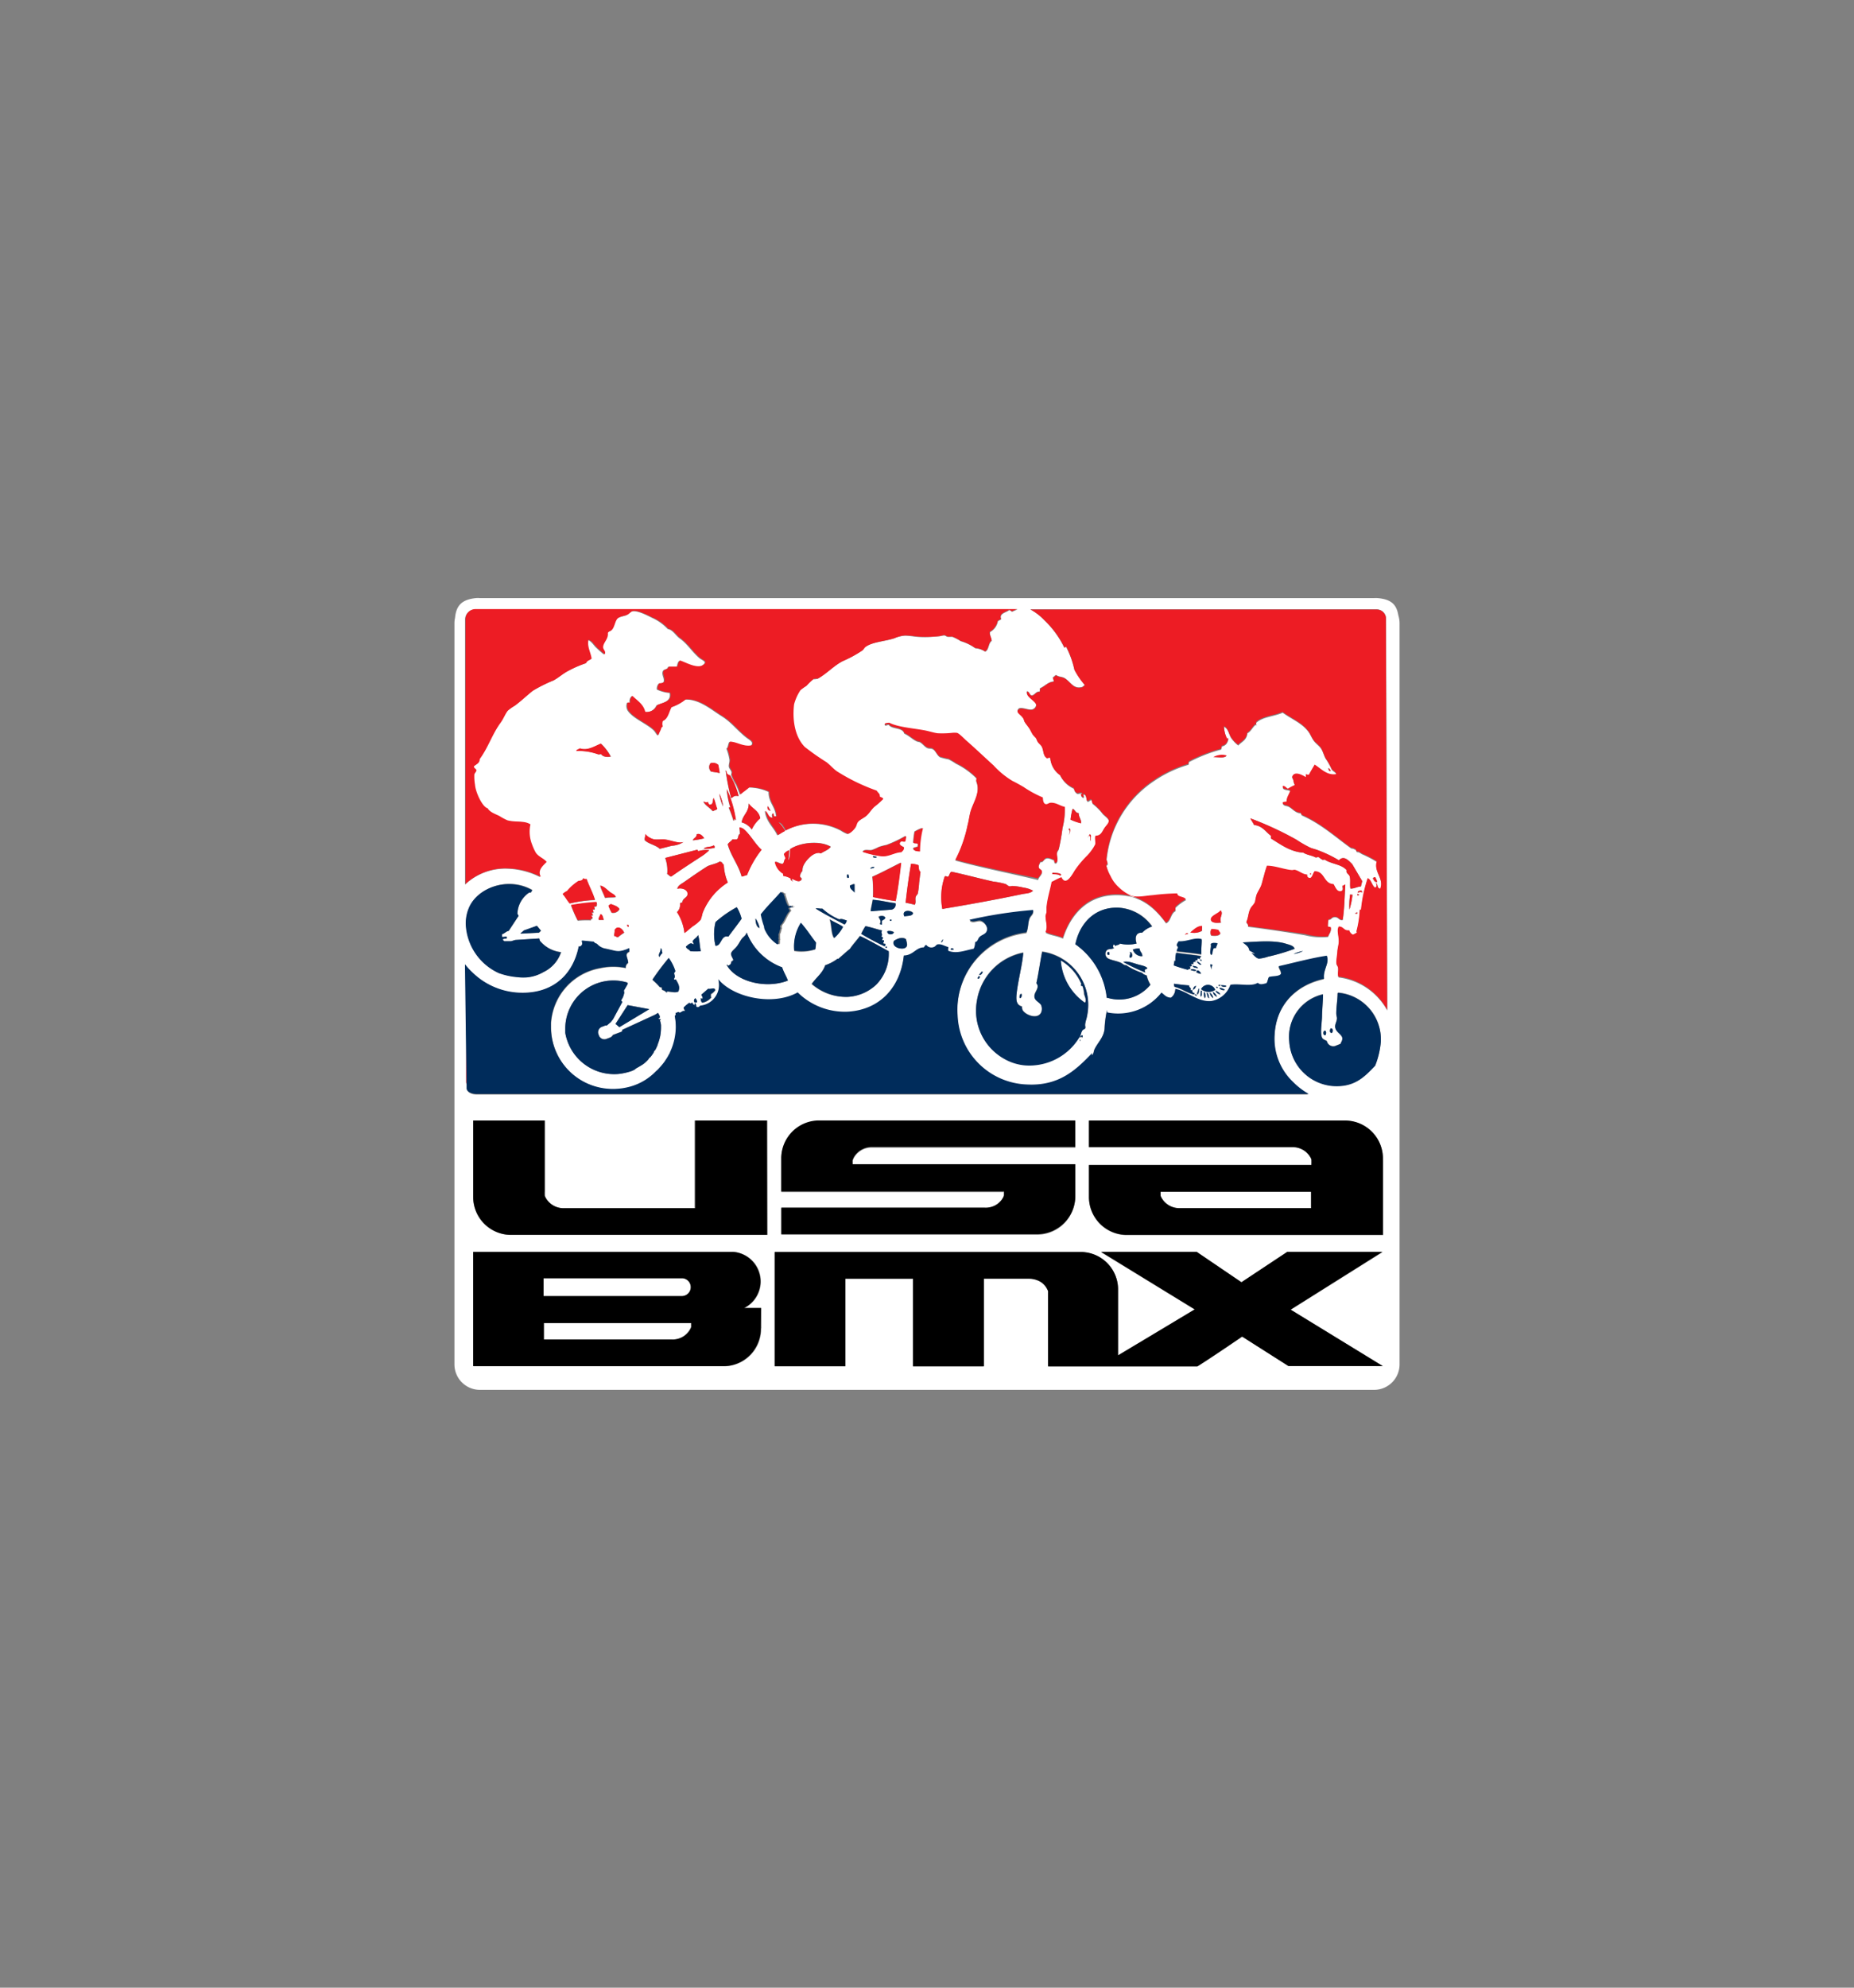 <svg id="Layer_1" data-name="Layer 1" xmlns="http://www.w3.org/2000/svg" viewBox="0 0 280 300"><rect x="0" y="0" width="280" height="300" fill="#808080" stroke="none"/><defs><style>.cls-1{fill:#fff;}.cls-2{fill:#ed1c24;}.cls-3{fill:#002c5b;}</style></defs><title>USA BMX Logo</title><path class="cls-1" d="M211.19,92.9c-.26-1.59-1-2.45-3.15-2.63a4.21,4.21,0,0,0-.5,0H72.46a3.66,3.66,0,0,0-.57,0c-2.24.22-3,1.21-3.17,3a3.59,3.59,0,0,0-.09.81V205.94a3.85,3.85,0,0,0,3.83,3.83H207.54a3.85,3.85,0,0,0,3.83-3.83V94.06A4.08,4.08,0,0,0,211.19,92.9Zm-55.33,14.17a.82.82,0,0,0,.62-.66c0-.69-1.68-1.25-1.38-2.1.45.12.3.6.71.62s.64-.62,1.17-.56c.09-.12,0-.39.11-.52.68-.28,1.2-.94,2-1,.11-.23-.06-.4-.1-.62.21-.08.28-.29.51-.36.41.31.83.21,1.27.46.89.52,1.27,1.62,2.5,1.38.22,0,.36-.21.56-.35a11.71,11.71,0,0,1-1.58-2.3A14,14,0,0,0,161,97.63c-.12-.18-.2.23-.31.05a14.24,14.24,0,0,0-3-4.09,8.54,8.54,0,0,0-2.1-1.62h52.27a1.41,1.41,0,0,1,1.47,1.36l.19,59.2a9.77,9.77,0,0,0-7.37-5c-.15-.46,0-.92-.05-1.38,0-.25-.23-.43-.25-.66,0-.41.12-1.11.15-1.74s.17-1.05.21-1.53c.06-.88-.3-1.69,0-2.24.76,0,.75.68,1.59.56a1,1,0,0,0,.56.66c.23-.11.62-.28.69-.46-.06,0-.21,0-.18,0a15.2,15.2,0,0,0,.51-3.27c.05-.12.23.1.2-.15a21.53,21.53,0,0,1,1-4.65c.6.26.61,1.1,1.13,1.43.35-.17.18-.6.1-.76.36.25.13.81.66.92.61-1.61-1-2.58-.51-4.14a16.41,16.41,0,0,0-2.24-1.17c-.23-.12-.49-.37-.77-.31-.14-.12-.12-.39-.36-.41a.93.93,0,0,0-.51-.15c-2.43-1.74-4.59-3.74-7.5-5,0-.15-.12-.16-.1-.31-.85,0-1.29-.72-1.89-1-.31-.15-.7-.07-.87-.46.11-.17.41-.14.61-.2,0-.72.38-1,.57-1.69-.35-.22-1.3-.08-1.13-.66.4,0,.48.3.77.41a6.38,6.38,0,0,1,1.07-.56c-.29-.37-.17-.83-.46-1.18.31-1.06,1.5-.41,2.09,0v-.46a1.08,1.08,0,0,0,.46.1c.27-.53.58-1,.87-1.53.94.56,1.85,1.68,3.27,1.43-.08-.43-.53-.49-.72-.82a10,10,0,0,0-.92-1.63c-.25-.47-.4-1.06-.66-1.48s-.86-.81-1.17-1.27-.5-1-.82-1.38c-1-1.28-2.44-1.8-3.83-2.81-1.37.6-3,.6-4,1.53,0,.16.06.44,0,.51v-.26c-.54.35-.73,1-1.33,1.33-.1,1.06-.87,1.27-1.38,1.84a5,5,0,0,1-1.07-1.12c-.35-.56-.43-1.4-1.07-1.69a4.43,4.43,0,0,0,.46,1.84c.15.17.05-.22.2,0-.13.58-.38,1-1,1.12a1.2,1.2,0,0,1-.1.46,23.31,23.31,0,0,0-4.85,1.89c-.08.1,0,.34-.1.41a18.2,18.2,0,0,0-5.11,2.4,16.22,16.22,0,0,0-7.25,12.05,1.1,1.1,0,0,1,.16.61c0,.17-.23.08-.16.3a6.12,6.12,0,0,0,.62,1.54,5.38,5.38,0,0,0,1.27,1.73,6.51,6.51,0,0,0,1.79,1.23c.92.36,2.22,0,3.37-.05a33.36,33.36,0,0,1,3.67-.26c0,.56,1,.43,1.28.87a7.12,7.12,0,0,0-1.58,1.17v.51c-.75.35-.67,1.52-1.43,1.84-1.55-2.1-3.46-4-6.74-4.24-5-.35-7.66,2.88-8.83,6.54-.78-.39-1.85-.47-2.6-.87.36-.8,0-1.63,0-2.45a3.8,3.8,0,0,1,.15-.51c0-.27,0-.55,0-.82.13-1.32.54-2.58.77-3.78.49-.23.95-.51,1.48-.71.62,1.35,1.45-.07,2-1a14.76,14.76,0,0,1,1.88-2.25,6.87,6.87,0,0,0,.67-.81,5.53,5.53,0,0,0,.56-.92c.1-.41-.13-1,.05-1.28.86,0,1-.66,1.37-1.22.27-.37.64-.72.62-1.08s-.62-.76-.92-1.07a8.42,8.42,0,0,0-1.58-1.58c0-.15,0-.36-.1-.51-.24-.13-.35.25-.67.2-.18-.35-.07-1-.56-1.07-.13.11.19.42-.05.51a.49.49,0,0,1-.31-.3c-.1-.27.32-.15.16-.31s-.48,0-.72,0a.86.86,0,0,1-.51-.77A4.14,4.14,0,0,1,160.1,117a3.49,3.49,0,0,1-1.48-2.61c-.16-.14-.3.07-.51,0-.61-.4-.45-1.07-.77-1.73-.1-.22-.43-.44-.61-.72s-.17-.43-.3-.61a4.41,4.41,0,0,1-.46-.51c-.21-.34-.35-.71-.57-1s-.5-.64-.66-.92c-.07-.12-.1-.34-.2-.51-.4-.65-1.27-.91-.67-1.48C154.38,106.68,155.27,107.18,155.86,107.07Zm-27.12,68.74h33.65v4.85h0a5.76,5.76,0,0,1-5.57,5.7H118v-4H129.4l15.41,0h3.79a2.56,2.56,0,0,0,.39,0,3,3,0,0,0,2.46-1.56,1.88,1.88,0,0,0,.12-.3,1,1,0,0,0,0-.24,1.86,1.86,0,0,0,0-.34v0H118v-5.17h0a5.71,5.71,0,0,1,5.68-5.54h38.72v4H131.67a3.1,3.1,0,0,0-2.74,1.59,1.34,1.34,0,0,0-.12.3.86.86,0,0,0,0,.24,1.86,1.86,0,0,0,0,.33Zm78.94-15c-1.66,1.74-3.17,3.3-6.44,3.06a7.18,7.18,0,0,1-6.53-6.73,6.57,6.57,0,0,1,5.1-7.1c0,.93-.09,2.08-.15,3.27s-.31,2.53,0,3.27c.12.26.46.36.72.51a1,1,0,0,0,1.48.66,5,5,0,0,0,.61-.25c.08-.07,0,0,.05-.16.73-1.21-.7-1.29-.87-2.3-.08-.48.24-.88.26-1.37,0-.23-.1-.49-.1-.72,0-1,.17-2,.2-3a.14.14,0,0,1,.1-.15,7.07,7.07,0,0,1,6.43,7.35A12.52,12.52,0,0,1,207.68,160.82Zm-7.61-5.25c.28,0,.24.53.1.66C199.76,156.34,199.77,155.57,200.07,155.57Zm-11.33-12.1c-.11-.65-.62-.89-1-1.23,2-.09,4.7-.38,6.53.21.47.15,1.14.26,1.28.76a30.36,30.36,0,0,1-4,1.18,5.91,5.91,0,0,1-1.37.3c-.43-.05-.84-.6-1.08-.87.19.06.32.16.51.21C189.5,143.82,189,143.62,188.74,143.47Zm8.06.05a4.9,4.9,0,0,1-1.43.46A5.45,5.45,0,0,1,196.8,143.52Zm-8.32-3.63c.08-.38-.19-.42-.25-.66.3-.64.29-1.44.61-2,.22-.43.58-.64.71-1.07a10.29,10.29,0,0,1,.21-1c.19-.49.54-.93.71-1.43s.26-1,.41-1.43a14.82,14.82,0,0,1,.46-1.53c1.22,0,2.72.6,3.83.66a2.23,2.23,0,0,1,.36-.05c.67.14,1.21.69,1.89.71a.41.41,0,0,0,.5.51c.32-.23.36-.73.62-1,1.59,0,1.32,1.87,2.85,1.94.21.29.46,1,.92,1.07s.58-.28.41-.81c.2,0,.3-.15.46-.21-.12,1.78-.13,3.68-.4,5.31-.64.09-.59-.57-1.39-.41-.29.06-.36.4-.76.36a9.63,9.63,0,0,0-.1,1c0,.2.34.1.46.21.08.67-.28.91-.41,1.37a9.87,9.87,0,0,1-3.47-.25C194.3,140.68,191.3,140.24,188.48,139.89Zm16.59-5.15c-.12-.26.39-.31.51-.36,0,.11.17.14.15.31A.8.8,0,0,0,205.07,134.74Zm.15.36c-.08,0-.1.05-.2.05h0a.28.28,0,0,1-.05-.21C205.11,134.93,205.25,134.93,205.22,135.1Zm.31-1.28c-.61,0-.91.34-1.58.31-.11-.69.05-1.29-.11-1.84-.08-.35-.61-.47-.45-.92-.71-.91-2.31-.93-3.27-1.58-.16-.07-.15,0-.36,0a3.82,3.82,0,0,1-.61-.41c-.21,0-.26.08-.46.05-.54-.31-1.33-.37-1.84-.72-2-.13-3.45-1.26-4.9-2.14v-.41c-.81-.58-1.29-1.5-2.55-1.63-.16-.37-.39-.66-.56-1a50.08,50.08,0,0,1,6.94,3.21,18,18,0,0,0,2.14,1.23c.42.16.83.24,1.23.41a18.28,18.28,0,0,1,3.06,1.48c.75-.79,1.43,0,2,.56l1.53,2.6C205.67,133.27,205.6,133.55,205.53,133.82Zm-.68,4.08h-.19c0-.14.2-.14.31-.2v.2h-.12Zm-.59-2.86a12.25,12.25,0,0,1-.46,2.25,11.14,11.14,0,0,1,.1-2.3C204.06,135,204.08,135.09,204.26,135ZM197.9,132h0v-.19H198C198,131.9,198,132,197.9,132Zm3.19,23.95c-.32-.14-.27-.39-.15-.71C201.39,155.13,201.37,155.82,201.09,155.92Zm6.23-23.33c.07-.11.13-.24.36-.2a3,3,0,0,1,.3.71C207.53,133.16,207.51,132.8,207.32,132.59Zm-6.69-16.69c.09,0,.35.31.33.47C200.63,116.42,200.63,116,200.63,115.9Zm-19.24,33.39a1.17,1.17,0,0,1,2.14.1A1.78,1.78,0,0,1,181.39,149.29Zm1.22,1.37c-.28-.13-.3-.51-.36-.86C182.54,149.92,182.53,150.34,182.61,150.66Zm-.66,0c-.18-.18-.12-.6-.15-.92C182,149.78,182.07,150.49,182,150.61Zm-.62-.2a2.45,2.45,0,0,1,.06-.92c.08,0,.09,0,.15,0C181.41,149.77,181.63,150.34,181.33,150.41Zm-.66-3.68c.1-.59.62-.08.72.21A1.39,1.39,0,0,1,180.67,146.73Zm.46,2.5c-.09.31,0,.77-.36.82,0-.32.17-.51.21-.82Zm-3.42-6.58a1.59,1.59,0,0,1,.31-.56c1.27.09,2.44-.66,3.47-.31,0,.79-.1,1.44-.05,2.25-1.15-.18-2.5-.34-3.73-.46a1,1,0,0,1,.21-.51C177.9,142.86,177.76,142.81,177.71,142.65Zm1.23-1.53c.06-.19.34-.42.51-.2C179.27,141,179.05,141,178.94,141.12Zm.81-.41c.5-.39,1.05-1,1.79-1a4.87,4.87,0,0,1,0,.72A2.42,2.42,0,0,1,179.75,140.71Zm.36,5c.34.06.7.08.82.36C180.6,146.06,180.19,146.07,180.11,145.76Zm.56.67c-.13.22-.71,0-.87-.05C179.93,146.17,180.52,146.33,180.67,146.43Zm.05-1.33c.35.05.49.3.72.46C181.24,145.75,180.84,145.33,180.72,145.1Zm.51-.25c.06-.14.28,0,.21.15S181.33,144.87,181.23,144.85Zm.21-.57a.8.8,0,0,0-.21.41.25.25,0,0,1-.25-.1c-.13,0-.11.17-.11.31a.52.52,0,0,1-.3-.05c0,.12,0,.1,0,.3-.26-.06-.36,0-.31.31-.11.12-.22-.05-.3,0s.08.15.05.3a.48.48,0,0,1-.31.06c0,.1.13.14.1.3s-.3.08-.36.21c-.73-.2-1.46-.41-2.14-.67,0-.24.08-.46.1-.71.12,0,.08.1.16.1a4.25,4.25,0,0,1,.15-1.33C178.86,144,180.17,144.05,181.44,144.28Zm-4.14,4.19c.76.1,1.5.2,2.3.25-.11.32.38.32.2.67,0,.11.19,0,.26.05,0,.22,0,.4.31.41v.25c-1.13-.25-1.87-.89-3-1.17A.78.78,0,0,1,177.3,148.47Zm2.86.92c.06-.3.18-.54.46-.61A.75.75,0,0,1,180.16,149.39Zm.56.92c-.07-.08-.27-.05-.25-.21S180.76,150.12,180.72,150.31Zm3.68-11.08c-.62.08-1.5,0-1.53-.46s1.18-.92,1.48-1.38C184.83,138,184.08,138.42,184.4,139.23Zm-1.43,1a5,5,0,0,1,1.07.15c0,.25.24.27.25.51-.14.4-.93.38-1.37.31A1,1,0,0,1,183,140.2Zm1.32,8.47c0,.14-.34.18-.25,0A.35.35,0,0,1,184.29,148.67Zm-.4.41c-.14,0-.22,0-.21-.15S183.9,149,183.89,149.08Zm-1.07-6.58c.09-.29.72-.23,1-.16,0,.3-.19.44-.21.72-.13,0-.29,0-.35.05-.19.26-.13.76-.31,1C182.51,143.89,183,143.06,182.82,142.5Zm.3,3.11a1.25,1.25,0,0,0-.15.71l-.21-.76A.79.79,0,0,1,183.12,145.61Zm.11,5a1.07,1.07,0,0,1-.52-.81A1.29,1.29,0,0,1,183.23,150.61Zm-.06-.92a1.32,1.32,0,0,1,.61.72A.93.93,0,0,1,183.17,149.69Zm.41-.2c.27.18.62.27.71.61C184,150,183.65,149.86,183.58,149.49Zm.56-.41a1.55,1.55,0,0,1,.82.31C184.82,149.53,184.18,149.37,184.14,149.08Zm.26-.41c.26.06.66,0,.82.16C185.11,149,184.37,149,184.4,148.67Zm-1.17-34.4a2.67,2.67,0,0,1,2-.26C185,114.48,184,114.23,183.23,114.27ZM173,146.78a29,29,0,0,1-3.32-1.58c.57-.22,1.43.14,2.2.36.54.15,1.16.24,1.43.56a.54.54,0,0,1-.36.2C172.84,146.55,172.91,146.59,173,146.78Zm-2.29-3.11c.36,0,.48.93,0,.87C170.47,144.26,170.82,144,170.67,143.67Zm.41-.36a2.58,2.58,0,0,1,1-.15c0,.5.43.63.4,1.17A1.41,1.41,0,0,1,171.08,143.31Zm1.42-2.55c-1-.06-1.14.78-.86,1.64a5.52,5.52,0,0,1-2.56,0c0,.23-.44.18-.61.35-.16,0-.1-.24-.31-.2-.09.21-.15.54.11.46-.23.3-.78.15-1.07.35a.8.8,0,0,0,.2,1.33c.44.22,1.27.35,1.84.61.35.16.54.44.81.36a9.93,9.93,0,0,0,2.45,1.18c.12.23.44.28.67.4a4.49,4.49,0,0,0,.56,1.38,6.09,6.09,0,0,1-6.38,2c-.08,0-.21,0-.21,0a11.34,11.34,0,0,0-4.74-8.11c.61-3,2.82-5.64,6.48-5.52a6.66,6.66,0,0,1,5.1,2.81A3.55,3.55,0,0,0,172.5,140.76Zm-4.95,3.37c-.15,0-.15-.09-.3,0,0-.2-.07-.2.05-.36h.2A1.05,1.05,0,0,1,167.55,144.13ZM163.93,155c-.06.34-.32.28-.46.46s-.2.59-.36.87a8.84,8.84,0,0,1-8.32,4.39,7.63,7.63,0,0,1-3.16-1,8.3,8.3,0,0,1-4.09-8.73,8.79,8.79,0,0,1,7-7.25c-.1,1.69-.78,4.22-1,6.13-.11,1.07-.06,1.79.82,2a.89.89,0,0,0,.31.82c.63.64,2.18,1.11,2.6,0a1.5,1.5,0,0,0-.05-1.08c-.29-.48-.94-.58-1-1.27s.88-1.32.3-2c.34-1.54.56-3.19.87-4.75a8.09,8.09,0,0,1,6.79,9.55C164.1,153.79,163.76,154.38,163.93,155Zm-.92,1.74c.1-.26.24-.47.51-.41a.57.57,0,0,1-.15.36.49.49,0,0,0,0-.16A.36.36,0,0,0,163,156.69Zm.17.21a.26.26,0,0,1-.09.23.22.22,0,0,0,0-.14C163.12,157,163.14,156.93,163.18,156.9ZM148,147.4c0,.16-.08.32-.3.3s.09-.28.15-.41C147.9,147.33,147.9,147.41,148,147.4Zm-.1-.25c0-.22.29-.33.36-.52a.24.24,0,0,0,.2.05C148.33,146.85,148.24,147.18,147.9,147.15Zm6.12,3.51c-.09-.24-.06-.67.26-.66C154.39,150.23,154.29,150.64,154,150.66Zm-11.69-13.47a9.46,9.46,0,0,1,.36-4.9c.15-.13.3,0,.46.05.29-.16.25-.64.56-.77,2,.42,4.15,1,6.28,1.48a12.75,12.75,0,0,1,1.84.36c.19.07.42.31.61.36s.34-.06.46-.05a8.73,8.73,0,0,1,1.69.25,4.14,4.14,0,0,1,1.43.46c-.4.42-1.05.4-1.59.51C150.6,135.75,146.38,136.52,142.33,137.19Zm1.69,6.12c-.11.1-.34,0-.46,0C143.56,143.05,144,143.05,144,143.31Zm-1.89-1.07a1.72,1.72,0,0,1,.26-.46C142.45,141.7,142.36,142.28,142.13,142.24Zm2.15-12.35a20.41,20.41,0,0,0,1.84-5.21c.17-.62.25-1.25.4-1.89.36-1.49,1.65-3,.92-4.8,0-.21.08-.26.05-.46a11.21,11.21,0,0,0-3.11-2.24,10.2,10.2,0,0,0-1.12-.66,12,12,0,0,1-1.28-.31c-.47-.26-.66-1-1.12-1.23-.24-.12-.54-.06-.77-.15-.43-.17-.69-.61-1.12-.87-.15-.08-.36-.08-.51-.15-.67-.31-1.21-.89-1.89-1.17-.27-1-1.85-.61-2.35-1.33-.27,0-.48.24-.61,0s.64-.17.71-.21c1.21.65,3.56.83,5.21,1.13.75.13,1.48.39,2.09.46a14.25,14.25,0,0,0,2.15-.06,3.24,3.24,0,0,1,.76,0c.34.08,1,.83,1.43,1.18,1.37,1.2,2.81,2.57,4.08,3.72a12.77,12.77,0,0,0,2.86,2.35c.59.29,1.14.6,1.69.92a16.06,16.06,0,0,0,2.91,1.58c0,.42,0,.89.41,1s.48-.18.76-.2c.82-.06,1.46.5,2.14.61a11.33,11.33,0,0,1-.35,3.17,29.63,29.63,0,0,1-.56,3.16c-.06.19-.22.32-.26.51-.11.55.26,1.13-.1,1.58-.39.11-.28-.26-.36-.45-.42-.12-.73-.39-1.17-.26s-.45.66-.87.51c-.16.38-.34.56-.26.92s.42.34.46.56c.09.46-.46.75-.56,1.23C152.56,131.81,148.3,131,144.28,129.89Zm-6.13,6.69a11.2,11.2,0,0,0-1.38-.31c.22-2,.49-4,.82-5.87a3.11,3.11,0,0,1,1.12.2c.09.34,0,.83.31,1-.08.55-.14,1.11-.21,1.64a11.53,11.53,0,0,1-.2,1.63c-.06.18-.26.33-.31.51C138.2,135.79,138.39,136.21,138.15,136.58Zm-18.38-3.53c-.13-.16-.39-.21-.3-.46a3.15,3.15,0,0,0-1.13-.4c0-.11-.13-.23,0-.31a2.65,2.65,0,0,1-1.28-1.79c.4-.11.67.32,1.18.26.25-.14.18-.61.41-.77,0-.29-.16-.45-.21-.71a1.63,1.63,0,0,1,.77-.56,7.22,7.22,0,0,1-.15,1.53c.33-.33.25-1.08.3-1.69,1.42-1,4.45-1.36,6.13-.36-.34.49-1,.69-1.48,1-1-.41-2.37,1.07-2.71,2a2.3,2.3,0,0,0-.1.66,1.42,1.42,0,0,0-.36.77c0,.23.25.23.26.46-.29.62-1,.15-1.38-.06C119.49,132.79,119.76,132.93,119.77,133.05Zm-.46,4a2.25,2.25,0,0,0,.21.41c-.64.61-.81,1.6-1.39,2.16,0,.09,0,.18-.07.28s0,.07.08.12c-.15.27-.14.71-.33.95a2.38,2.38,0,0,1,0,.26c0,.08,0,.16,0,.2s0,.08,0,.12.06,0,0,.1l0,0a.5.5,0,0,0,0,.12h.07a.4.4,0,0,1-.1.17l0,.11c.08,0,0,.11,0,.39l-.08,0a.5.5,0,0,0,0,.12,5.18,5.18,0,0,1-1.87-2.07,1.51,1.51,0,0,1-.2-.61s0,0,0-.06h0a11,11,0,0,1-.5-1.84c.9-1.2,2-2.22,3-3.36.24,0,.26.27.56.25,0,.17-.11.08-.16,0,.31.58.37,1.41.77,1.89.18,0,.41,0,.41-.15.13.1,0,.21.1.3s.07-.14.2-.1c-.06.16-.25.18-.41.1C119.42,137,119.41,137,119.31,137Zm-11.84,13.48a2.21,2.21,0,0,1-1.37.82c-.18-.21-.1-.36-.21-.61s.15.13.26-.06-.13-.34-.16-.56c.32-.29.65-.57,1-.87.55.09,1-.27,1.07.21a2.14,2.14,0,0,1-.66.61C107.44,150.27,107.28,150.41,107.47,150.51Zm-3.21-6.94c-.16-.31-.59-.33-.67-.71.41-.33.65-.7,1.18-.31,0-.23-.14-.3-.15-.51.21-.37.63-.52.81-.92.23.7.22,1.65.41,2.4A9.94,9.94,0,0,1,104.26,143.57Zm1,7.66c-.49.31-.61-.34-.26-.57A.92.92,0,0,1,105.28,151.23Zm-.66-11.44c-.44.36-.82.72-1.23,1a7.24,7.24,0,0,0-1.13-3.16,1.51,1.51,0,0,0,.46-1.28c0-.15.26-.12.36-.2,0-.69.86-.66.77-1.38-.07-.56-.88-.85-1.54-.66.08-.49.61-.72,1-1,1.1-.77,2.32-1.62,3.47-2.35.43-.28,1.43-.4,1.94-.77.06,0,.09,0,.1.05.3,0,.28.33.51.41a7.72,7.72,0,0,0,.61,2.71,9.51,9.51,0,0,0-3.82,4.64,6.54,6.54,0,0,1-.26.92A5.85,5.85,0,0,1,104.62,139.79Zm-5,9.17a8.87,8.87,0,0,0-1-1l-.09-.12a39.62,39.62,0,0,1,2.45-3.26,6.92,6.92,0,0,1,1,2c-.06.11-.14.2-.2.31.09.34.19.54,0,.81,0,.05,0,.05,0,.11s.16,0,.25,0c.4.68.68,1.12.41,1.83-.48.26-1.13,0-1.74,0-.07,0,0,.13,0,.21a1.22,1.22,0,0,0-.67-.44l-.06-.07c0-.11-.07-.23,0-.31A1,1,0,0,1,99.67,149Zm-2.21-23.11a2.68,2.68,0,0,0,1.33.82c.45.06,1,0,1.48,0,1.08.11,2.18.67,3,.41a3.69,3.69,0,0,1-1.74.56c-.63.15-1.26.33-1.84.46-.6-.57-1.63-.71-2.25-1.28C97.29,126.49,97.51,126.26,97.46,125.85Zm10-9.39a.94.94,0,0,1-.1-1.27,1.18,1.18,0,0,1,1.17.25q.12.6.21,1.23C108.29,116.58,107.85,116.53,107.42,116.46Zm1.79,5.21a7,7,0,0,1-.56-1.89A7,7,0,0,1,109.21,121.67Zm-1.43-1.23c.25.48.33,1.14.56,1.64-.16.19-.47.21-.66.36-.44-.52-1.08-.83-1.43-1.43.13-.05.45.23.66,0a1.07,1.07,0,0,0,.21.41C107.78,121.54,107.59,120.8,107.78,120.44Zm.15,7.51a5.7,5.7,0,0,1-1.63.15c.28-.38,1.1-.22,1.48-.51C107.9,127.64,107.94,127.77,107.93,128Zm-1.58-1.43a11.5,11.5,0,0,1-1.68.3c0-.29.61-.4.56-.91C105.7,125.72,106.12,126.15,106.35,126.52Zm-1.07,1.73c.12,0,.11.16.2.21a3.74,3.74,0,0,1,1.64-.15,7.14,7.14,0,0,1-1.38,1.07c-1.41.94-2.93,1.89-4.35,2.91-.27,0-.44-.36-.61-.36a5.67,5.67,0,0,0-.3-2.45Zm-5.52,14.86c.26.09.14.55.31.71a1.8,1.8,0,0,0-.46.62C99.3,144,99.87,143.65,99.76,143.11Zm-1.69,9.2L93.54,155l-.58-.49,1.83-2.83Zm-3.35-3.68-.51.88a.77.77,0,0,1,0,.56h0a2.4,2.4,0,0,1-.43.91l.2.23-1.37,2.55-.34.44-.62.53a.59.59,0,0,0-.22,0l-.53.2a.88.88,0,0,0-.5,1.14l.07.18a.88.88,0,0,0,1.14.51l.53-.2a.93.93,0,0,0,.45-.4l1.34-.5.08-.28,4.9-2.23a3.88,3.88,0,0,0,.48-.3c.15.16.52.73.11.82,0,.17.13.16.28.15s0,.09,0,.13a.15.15,0,0,1-.1,0,2.9,2.9,0,0,1,.18.76c0,.12,0,.24,0,.37a7.18,7.18,0,0,1-.13,1.31,8.21,8.21,0,0,1-.38,1.24c0,.09-.05.17-.08.24s-.19.41-.3.61l-.13.12a.67.67,0,0,0-.09.23,6.63,6.63,0,0,1-.49.69,1.19,1.19,0,0,0-.18.15,1.28,1.28,0,0,0-.14.21,6.49,6.49,0,0,1-.72.67c-.33.22-.68.43-1.08.65a2.09,2.09,0,0,0-.28.22c-.15.07-.3.15-.46.21a9.22,9.22,0,0,1-2,.44,7.5,7.5,0,0,1-8-6.21s0-.06,0-.09c0-.23,0-.46,0-.69a7.27,7.27,0,0,1,9.37-6.81.13.13,0,0,1,0,.06A.3.3,0,0,1,94.72,148.63Zm16.94-23.75h.1a1.27,1.27,0,0,1,.71.36c1,.88,1.6,2.09,2.56,3a15.13,15.13,0,0,0-2.2,3.83c-.3,0-.51.17-.81.21-.51-1.82-1.59-3.05-2.1-4.85.16-.33.54-.46.72-.77a1.93,1.93,0,0,0,.66,0c.28-.15.13-.72.46-.82A4.9,4.9,0,0,0,111.66,124.88Zm.36-.76c.16-1.15,1.1-1.51,1.07-2.86.53.8,1.56,1.09,1.73,2.25a4.85,4.85,0,0,0-1.27,1.68A2.77,2.77,0,0,0,112,124.12Zm2.7,15.93c-.52-.13-.6-1-.61-1.43A4,4,0,0,1,114.72,140.05Zm-3.93-16.19a18.49,18.49,0,0,0-.71-1.94c0-.11.18,0,.25,0a12.75,12.75,0,0,1-.56-2.8,17.19,17.19,0,0,1,1.38,4.69c-.14,0,0-.2-.21-.15S111,123.94,110.79,123.86Zm.2-3.72c-.28.07-.4.32-.56.3a32.22,32.22,0,0,1-.82-4.18c.13.11.15.33.21.51a1.15,1.15,0,0,0,.46.26,11.47,11.47,0,0,1,1.28,3.11C111.4,120.17,111.22,120.08,111,120.14Zm-2.91,19a16.85,16.85,0,0,1,3.22-2.25,6.36,6.36,0,0,1,.72,1.74c-.64.93-1.34,1.79-2,2.7-1.16-.29-1,1.42-1.94,1.38A7.43,7.43,0,0,1,108.08,139.18Zm1.84,6.63c.26-.14.59-.23.51-.71.29.2.11-.26.36-.1-.09-.4-.41-.7-.36-1.07s.56-.67.87-1.07.53-.89.77-1.18.62-.48.71-.92a9.12,9.12,0,0,0,5.36,5.26c.23.73.61,1.29.87,2-3.41,1.31-7.88.11-9.24-2.35C109.82,145.52,110,145.68,109.92,145.81Zm13.27-8.67c.29-.14.64.07,1,0a8.62,8.62,0,0,0,2.56,1.63c.4-.16.77.09,1.12.15a1,1,0,0,1-.35.62C126.06,138.76,124.57,138,123.19,137.14Zm4.14,2.75a5.57,5.57,0,0,1-1.38,1.69c-.47-.69-.34-2-.66-2.81C125.94,139.17,126.71,139.45,127.33,139.89Zm-6.38-.56c.85.9,1.51,2,2.3,3a9.26,9.26,0,0,1-.11,1,6.74,6.74,0,0,1-3.16.26A6.58,6.58,0,0,1,121,139.33Zm3.67,6.38a6.71,6.71,0,0,0,1.89-1l.08.05.71-.62.76-.66.31-.25c.39-.6,1-1.29,1.51-1.94,1.51.7,2.89,1.53,4.34,2.3a6.66,6.66,0,0,1-1.89,5.05,6.83,6.83,0,0,1-4.34,1.84,7.89,7.89,0,0,1-5.41-1.94C123.23,147.56,124.21,146.92,124.62,145.71ZM127.94,132h.21c0,.17.13.44-.05.51S127.85,132.18,127.94,132Zm1.12,2.71c-.22-.37-.71-.48-.71-1.07.25-.06.37-.24.71-.21C129.05,134,129.09,134.31,129.06,134.74Zm7.41-6.89c.07.45-.21.54-.36.76-1,0-1.87.71-3,.61a13.43,13.43,0,0,1-2.86-.66c.27-.43.92-.17,1.38-.25a6.76,6.76,0,0,0,1.07-.46,8.73,8.73,0,0,1,1.17-.31,18.08,18.08,0,0,0,2.81-1.33c.08,0,.09.05.15.05-.07.22-.06.52-.15.72s-.53-.08-.71,0C135.56,127.46,136.19,127.69,136.47,127.85Zm-5,9.69c.07-.6.22-1.14.31-1.73,1.29.1,2.36.41,3.42.51a.78.78,0,0,1-.56,1Zm3.17,1.33a.18.18,0,0,1-.19.15l-.07,0a.42.42,0,0,1,.05-.22A2,2,0,0,0,134.68,138.87Zm-.72,4V143a.31.31,0,0,1-.25-.06S133.93,142.78,134,142.9Zm-1.27-4.49c.3-.19.85-.2,1,.1,0,.31-.36.33-.51.51v.57c-.06-.07-.24,0-.31-.1C133.14,139,132.83,138.76,132.69,138.41Zm-.61-7.55a.38.38,0,0,1-.23.19,1,1,0,0,0-.32.07h-.07C131.52,130.88,131.78,130.85,132.08,130.86Zm-.21-1.43a.41.41,0,0,1,0-.21,2.1,2.1,0,0,0,.51.11c0,.14-.21.15-.39.15Zm0,6a20.55,20.55,0,0,0-.1-3.06c1.46-.64,2.83-1.39,4.24-2.09h.1c-.2,1.79-.47,3.95-.82,5.76C134,135.82,133.06,135.64,131.87,135.4Zm-1.17,4.39c.9.17,1.68.46,2.55.67-.34.32.19.6-.15.86,0,.12.17.13.25.21s-.13.17-.1.35.16.08.26.11-.06.24-.11.35.17.11.31.11c0,.19-.06.24-.05.41a36.84,36.84,0,0,1-3.58-1.9A8.66,8.66,0,0,1,130.7,139.79Zm3.36.77a1.33,1.33,0,0,1,1,.15C134.86,141.18,133.92,141.11,134.06,140.56ZM135,142c.41-.31,1.29-.71,1.84-.26.11.54.35,1-.1,1.28S134.61,143,135,142Zm1.59-3.73c-.49-1,1.06-1,1.33-.46C137.76,138.31,137.05,138.2,136.57,138.31Zm2.3-9.8c-.44,0-.83-.06-1-.36,0-.32.55-.19.71-.41,0-.15,0-.18,0-.3-.16-.27-.51,0-.71-.26a16.14,16.14,0,0,1,.2-1.63,4.87,4.87,0,0,1,1.17-.56A14.52,14.52,0,0,0,138.87,128.51ZM160.26,132l-.15.16c-.23-.26-.77-.21-1.2-.27a.37.37,0,0,1,.07-.19C159.44,131.79,160.05,131.71,160.26,132Zm1.27-6.75h-.13a1.25,1.25,0,0,0,0-.19h.2a1.35,1.35,0,0,1-.23,1A1.19,1.19,0,0,0,161.53,125.28Zm.15-1.57a10,10,0,0,1,.31-1.63c.38.14.42.63.92.66,0,.62.45,1,.35,1.53A7.91,7.91,0,0,1,161.68,123.71Zm3.07,3-.08.29a.29.29,0,0,1,0-.09c0-.28.13-.59-.15-.77a2.36,2.36,0,0,0-.28.42,3.66,3.66,0,0,1,.37-.61C164.88,126.08,164.71,126.4,164.75,126.67ZM71.77,92h81.91a6.48,6.48,0,0,0-.83.35,1.07,1.07,0,0,0-.41-.26c-.46.38-1.59.49-1.22,1.38-.15.12-.36.19-.51.31a2.38,2.38,0,0,1-1.18,1.63c-.09.47.21.84.26,1.33-.54.35-.4,1.37-1,1.63a3,3,0,0,0-1.48-.51,7,7,0,0,0-2.2-1.07,6.75,6.75,0,0,0-1.28-.66c-.21,0-.42,0-.66,0s-.35-.21-.56-.21A5.12,5.12,0,0,0,142,96a18.32,18.32,0,0,1-2.81.16c-.89,0-1.8-.23-2.6-.21a5,5,0,0,0-1.59.41c-1.47.48-3.23.53-4.33,1.28-.22.14-.32.39-.51.56a17.4,17.4,0,0,1-3,1.63c-1.44.77-2.41,1.91-3.78,2.66-.24,0-.32.09-.56,0a9.58,9.58,0,0,0-1.13,1.07,7.67,7.67,0,0,0-.92.66,7.07,7.07,0,0,0-.86,1.79,2.28,2.28,0,0,0-.11.41c-.3,2.64.28,5,1.64,6.38a36.85,36.85,0,0,0,3.27,2.29c.55.45,1,1,1.58,1.38a29.46,29.46,0,0,0,6,2.91c.16.32.53.46.46.87.14.17.47.14.51.41a12.91,12.91,0,0,1-1.33,1.17c-.43.4-.74.94-1.17,1.33s-1,.58-1.33,1c-.15.21-.17.5-.31.72s-.83,1-1.17,1a4.87,4.87,0,0,1-1-.51,9,9,0,0,0-8.37,0c-.28-.47-.6-1.17-1.12-1.23a4.23,4.23,0,0,1,1,1.33c-.39.17-.7.42-1.08.61-.58-1.27-1.67-2-1.88-3.67.43.34.48,1.14,1.17,1-.13-.11-.15-.55,0-.61.13.13,0,.52.3.46,0-.07.13,0,.21,0-.09-1.53-1.13-2.1-1.12-3.73a7.2,7.2,0,0,0-3-.66c-.42.39-.91.69-1.33,1.07a12.82,12.82,0,0,0-.61-1.53,8,8,0,0,1-.72-1.43c0-.12.07-.26.06-.41-.06-.32-.4-.6-.41-.91s.14-.67.1-1a7.87,7.87,0,0,0-.46-1.68c.26-.07.23-.76.46-1,1.17.07,1.95.8,3.26.56.47-.52-.24-.85-.66-1.17-1.46-1.13-2.28-2.34-3.78-3.27s-3.41-2.61-5.51-2.5a6.89,6.89,0,0,1-2.14,1.17c-.42.73-.52,1.77-1.33,2.09a1.35,1.35,0,0,0,0,.87c-.21,0-.26.36-.36.56a6,6,0,0,0-.31.72c-.26-.2-.36-.52-.61-.76-1-1-3.16-1.8-3.93-3a1.35,1.35,0,0,1-.1-1.17h.41a1,1,0,0,1,.3-1c.74.71,1.66,1.24,1.94,2.4a1.67,1.67,0,0,0,1.79-1c.85-.42,2.29-.5,2-1.89a5.41,5.41,0,0,1-1.93-.51,1.14,1.14,0,0,1,.3-.92.93.93,0,0,0,.71-.2c.18-.58-.28-1-.15-1.54s.73-.26.82-.76c.46,0,1,0,1.32,0,.1-.35.14-.75.41-.92.79.25,2.19,1.07,3.17.82.18,0,.67-.35.66-.57s-.61-.48-.76-.61c-1.06-.86-1.86-2.19-3-3-.63-.43-1.06-1.32-1.83-1.43a7.26,7.26,0,0,0-2.35-1.68c-.61-.3-2.17-1.15-3-1-.25,0-.57.39-.77.51-.4.24-1,.26-1.43.51s-.51,1.35-1,1.83c-.21.23-.44.15-.61.46.12.92-.75,1.45-.71,2.15,0,.42.45.56.25,1.07a15.82,15.82,0,0,1-1.22-1.07c-.39-.38-.67-.93-1.23-1.13-.27,1,.34,1.93.46,2.86-.26.23-.71.28-.82.67a16.7,16.7,0,0,0-2.6,1.12c-.86.43-1.53,1.07-2.3,1.48a22.72,22.72,0,0,0-3.16,1.58c-.89.72-1.86,1.63-2.71,2.25a6.52,6.52,0,0,0-1.07.76c-.39.49-.64,1.2-1.07,1.79-1.3,1.77-1.85,3.7-3.17,5.51,0,.65-.53.76-.86,1.08-.09.26.33.35.36.61s-.27.44-.31.66a7.5,7.5,0,0,0,.1,1.53c.1,1.21,1.15,3.37,1.89,3.53.38.61,1,.81,1.78,1.17a8.72,8.72,0,0,0,1.23.66c1.27.34,2.53,0,3.47.61a5.24,5.24,0,0,0,.26,3.07,7.7,7.7,0,0,0,.56,1.22c.43.62,1.26.88,1.63,1.38-.52.54-1.44,1.23-.87,2.25a11.78,11.78,0,0,0-5.1-1.28,8.88,8.88,0,0,0-6.24,2.4l0-40A1.51,1.51,0,0,1,71.77,92ZM116,121.67l.4.71a.62.62,0,0,1-.34-.24l0-.06A.45.45,0,0,1,116,121.67Zm-21,18.22a.11.11,0,0,1-.08,0,.16.16,0,0,0-.08-.08.48.48,0,0,0-.09-.16C94.84,139.46,95.06,139.72,94.91,139.89Zm-4.9-3c-.15,0-.14-.09-.3,0s.11.26,0,.46c0-.06-.17-.06-.3,0a2.5,2.5,0,0,1,.16.41c-.11.09-.1,0-.26,0,0,.21.1.28.15.41s-.17,0-.25.05c0,.21.16.25.2.4s-.33.05-.25.31a14.32,14.32,0,0,0-2,.05,18.73,18.73,0,0,1-1-2.29,32.24,32.24,0,0,1,3.83-.46,1.17,1.17,0,0,1,.1.3c0,.24-.08,0-.21,0C89.91,136.64,90.12,136.76,90,136.88Zm-4-.51c-.38-.46-.67-1-1.07-1.43a2,2,0,0,1,.66-.46A7.5,7.5,0,0,1,87.36,133c.36,0,.68-.11.71-.46,0,.13.38.22.52.15.38,1.1.93,2,1.27,3.17A20,20,0,0,0,86,136.37Zm1-23c-.08-.21.37-.27.52-.41,1.13.41,2.28-.37,3.16-.71a7.18,7.18,0,0,1,1.48,1.94c-.47.12-1.22.06-1.43-.36-.21,0-.26.08-.46,0A8.48,8.48,0,0,0,87.05,113.35Zm3.58,20.32c.66.14,1,.59,1.48,1,.32.23.72.35.86.71-.39.13-1,0-1.63.15C91.13,134.86,90.8,134.35,90.63,133.67Zm.56,5.2c-.2-.11-.65,0-.77-.05-.11-.31.2-.56.26-.87C91.05,138.05,91.06,138.52,91.19,138.87Zm1-2.45c.5.2,1.07.33,1.33.77a1.06,1.06,0,0,1-1.18.56,6,6,0,0,1-.46-1C91.92,136.54,92.17,136.58,92.21,136.42Zm.61,3.93c.46-.74,1.17-.23,1.43.41a6.76,6.76,0,0,0-.92.67c-.28,0-.3-.18-.56-.16C92.7,141,92.88,140.78,92.82,140.35Zm-12.61-5.71a.54.54,0,0,1-.31.05,4,4,0,0,0-1.78,3.21l.18.3-1.49,2.26-.28.1-.52.34-.21.07,0,.32a.22.22,0,0,1,0,.08c.3.1.77-.2.72.16,0,.09-.11.11-.22.11h0s-.34,0-.39.13v0c0,.11.24.27.24.27l1,0,.64-.19,3.63-.23a3.1,3.1,0,0,0,.1.36,4.84,4.84,0,0,0,3.22,1.68,5.11,5.11,0,0,1-2.66,3,6,6,0,0,1-3.77.77,11,11,0,0,1-2.92-.61,8.52,8.52,0,0,1-5-7,5.91,5.91,0,0,1,.56-3.11c1.41-2.87,5.86-4.44,9.4-2.45C80.37,134.52,80.19,134.47,80.21,134.64Zm.87,5.08.61.74-.31.3-2.81.14.55-.48Zm-9.75,7.06a10.79,10.79,0,0,0,6.89,3.07c5.28.26,8.36-2.8,9.19-7,.21.12.35-.21.51-.3s-.14-.44,0-.56l1.76.17a.69.69,0,0,0,.46.3,2.21,2.21,0,0,0,1.39.76l1.08.25a3.24,3.24,0,0,0,.81.12,3.08,3.08,0,0,0,.94-.19,2.57,2.57,0,0,0,.66-.28,3,3,0,0,1,0,.55c-.79.36-.14.89-.16,1.68a.79.79,0,0,0-.36.76,10.06,10.06,0,0,0-1.91-.19,9.64,9.64,0,0,0-2,.22,9,9,0,0,0-7.38,8.25c0,.2,0,.41,0,.6s0,.11,0,.17a9.34,9.34,0,0,0,9.44,9.23,9.6,9.6,0,0,0,2.53-.35,8.55,8.55,0,0,0,3.89-2.13l.32-.29.41-.45.21-.25c.13-.15.25-.31.37-.47l.18-.28a5.69,5.69,0,0,0,.33-.52l.17-.31c0-.1.09-.2.14-.29a9.1,9.1,0,0,0,.89-3.89,8.75,8.75,0,0,0-.16-1.63A.33.33,0,0,0,102,153c.26.09.39-.29.66,0,.31-.12.49-.37.77-.25.09-.32-.29-.36-.15-.57a4.92,4.92,0,0,1,.86-.71c.17.22.26,0,.47,0,0,.25.21.27.3.41,0-.14,0-.3.1-.31.17.15.11.54.26.56a.38.38,0,0,0,.46-.2,3.14,3.14,0,0,0,2.75-4c2.25,2.71,8.23,4.06,12,2a10.14,10.14,0,0,0,7.61,2.91c5-.32,7.92-3.87,8.42-8.48,1.4,0,1.78-1.26,3-1.22.17-.09.12-.39.41-.36a.94.94,0,0,0,1.12.3c.26-.07.38-.37.61-.4.55-.08,1.07.3,1.58.4,0,.22-.1.38,0,.57,1.22.5,2.51-.05,3.83-.31a2.06,2.06,0,0,0,.21-1c.42-.06.38-.49.66-.76s.79-.4,1-.72c.55-.78-.31-1.76-.92-1.79s-1.13.38-1.58-.1a68.11,68.11,0,0,1,9.6-1.48c.12.53-.34.77-.52,1.17-.28.68-.17,1.48-.5,2.2a11.77,11.77,0,0,0-10.42,12.56,10.86,10.86,0,0,0,10.47,10.36c4.89.22,7.41-2.2,9.85-4.75,0,.09-.07.3,0,.31.26-.25.22-.58.35-.87.47-1,1.4-1.79,1.53-3.11a17.26,17.26,0,0,1,.37-2.86c0,.15,0,.33.05.41a8.35,8.35,0,0,0,8.16-3c.43.3.72.75,1.43.76a1.62,1.62,0,0,0,.67-1.33c1.75.35,3.46,2.06,5.46,1.84a3.75,3.75,0,0,0,2.86-2.45c1.31-.23,3.17.33,4.13-.3.35.35.81.19,1.33.05.17-.26.21-.65.35-.92.6-.19,1.53,0,1.84-.51,0-.5-.29-.7-.35-1.13,2.37-.53,4.86-1.22,7.25-1.58.46,1.15-.58,2-.41,3.47-4.19.91-7.2,3.88-7.46,8.38a9,9,0,0,0,2.76,7.19,11,11,0,0,0,2.37,1.82H72c-.82,0-1.48-.38-1.48-.85v-.6a1.11,1.11,0,0,1-.08-.41v-5.93l-.15-11.74A9.83,9.83,0,0,0,71.33,146.78Zm43.6,53.72a5.64,5.64,0,0,1-5.43,5.68h-38v-.12h0V192.94h0v-4h39.26a4.48,4.48,0,0,1,1.65,8.47h2.55v2.93s0,.09,0,.13Zm.94-14.26h0v.12H77a5.72,5.72,0,0,1-5.55-5.69v0s0-.08,0-.12V169.12H82.21v10.77h0a1.87,1.87,0,0,0,0,.34,2,2,0,0,0,0,.24,1.94,1.94,0,0,0,.13.3,3.09,3.09,0,0,0,2.85,1.59h3.79l15.41,0h.5V169.12h10.91Zm85.86,19.9h-7.12l-7-4.45s-4.35,3-6.76,4.5H158.34V195.42h0c0-.12,0-.23,0-.34a1.57,1.57,0,0,0,0-.23,1.36,1.36,0,0,0-.13-.3,2.72,2.72,0,0,0-1.41-1.32,3.6,3.6,0,0,0-1.37-.27h-6.8v13.23H137.88V193H127.67v13.22H117V189.07h0V189h46.44a5.64,5.64,0,0,1,5.43,5.68v0s0,.09,0,.13v9.79l11.58-6.94L166.29,189h14.45l6.75,4.58,6.91-4.58h14.38l-13.84,8.68,13.92,8.52Zm7.13-30.88v11h0v.13s-5.19,0-11.8,0H170a5.72,5.72,0,0,1-5.54-5.69h0v-4.86h33.65v-.24a1.84,1.84,0,0,0,0-.33,1.5,1.5,0,0,0,0-.24,1.36,1.36,0,0,0-.13-.3,3.08,3.08,0,0,0-2.74-1.59H164.46v-4h0v0h38.72a5.71,5.71,0,0,1,5.68,5.54h0Z"/><path class="cls-1" d="M82.14,199.68v2.48h.49l15.08,0h3.72a3,3,0,0,0,2.78-1.59,1.36,1.36,0,0,0,.13-.3,1.57,1.57,0,0,0,0-.23c0-.11,0-.22,0-.34h0v0H82.14Z"/><path class="cls-1" d="M175.21,179.9a1.84,1.84,0,0,0,0,.33,2,2,0,0,0,0,.24,1.3,1.3,0,0,0,.13.3,3.08,3.08,0,0,0,2.84,1.59H198v-2.48H175.21Z"/><path class="cls-1" d="M103.09,192.93h-21v2.7h21a1.35,1.35,0,0,0,0-2.69Z"/><path class="cls-2" d="M109.82,116.77c-.06-.18-.08-.4-.21-.51a32.22,32.22,0,0,0,.82,4.18c.16,0,.28-.23.56-.3s.41,0,.57,0a11.47,11.47,0,0,0-1.28-3.11A1.15,1.15,0,0,1,109.82,116.77Z"/><path class="cls-2" d="M106.1,137.85a9.51,9.51,0,0,1,3.82-4.64,7.72,7.72,0,0,1-.61-2.71c-.23-.08-.21-.4-.51-.41,0,0,0-.06-.1-.05-.51.37-1.51.49-1.94.77-1.15.73-2.37,1.58-3.47,2.35-.37.25-.9.48-1,1,.66-.19,1.47.1,1.54.66.09.72-.72.69-.77,1.38-.1.08-.33.05-.36.2a1.51,1.51,0,0,1-.46,1.28,7.24,7.24,0,0,1,1.13,3.16c.41-.3.79-.66,1.23-1a5.85,5.85,0,0,0,1.22-1A6.54,6.54,0,0,0,106.1,137.85Z"/><path class="cls-2" d="M110.94,123.61c.17,0,.07.17.21.15a17.19,17.19,0,0,0-1.38-4.69,12.75,12.75,0,0,0,.56,2.8c-.07,0-.26-.06-.25,0a18.49,18.49,0,0,1,.71,1.94C111,123.94,110.8,123.6,110.94,123.61Z"/><path class="cls-2" d="M106.91,121c-.21.23-.53-.05-.66,0,.35.6,1,.91,1.43,1.43.19-.15.5-.17.66-.36-.23-.5-.31-1.16-.56-1.64-.19.36,0,1.1-.66,1A1.07,1.07,0,0,1,106.91,121Z"/><path class="cls-2" d="M108.65,119.78a7,7,0,0,0,.56,1.89A7,7,0,0,0,108.65,119.78Z"/><path class="cls-2" d="M107.32,115.19a.94.94,0,0,0,.1,1.27c.43.07.87.12,1.28.21q-.09-.63-.21-1.23A1.18,1.18,0,0,0,107.32,115.19Z"/><path class="cls-2" d="M111.3,126.67a1.93,1.93,0,0,1-.66,0c-.18.31-.56.44-.72.77.51,1.8,1.59,3,2.1,4.85.3,0,.51-.17.81-.21a15.13,15.13,0,0,1,2.2-3.83c-1-.87-1.59-2.08-2.56-3a1.27,1.27,0,0,0-.71-.36h-.1a4.9,4.9,0,0,1,.1,1C111.43,126,111.58,126.52,111.3,126.67Z"/><path class="cls-2" d="M157.34,131.47c0-.22-.39-.28-.46-.56s.1-.54.26-.92c.42.15.56-.42.87-.51s.75.14,1.17.26c.08.19,0,.56.36.45.36-.45,0-1,.1-1.58,0-.19.2-.32.26-.51a29.63,29.63,0,0,0,.56-3.16,11.33,11.33,0,0,0,.35-3.17c-.68-.11-1.32-.67-2.14-.61-.28,0-.47.27-.76.2s-.44-.55-.41-1a16.06,16.06,0,0,1-2.91-1.58c-.55-.32-1.1-.63-1.69-.92a12.77,12.77,0,0,1-2.86-2.35c-1.27-1.15-2.71-2.52-4.08-3.72-.4-.35-1.09-1.1-1.43-1.18a3.24,3.24,0,0,0-.76,0,14.25,14.25,0,0,1-2.15.06c-.61-.07-1.34-.33-2.09-.46-1.65-.3-4-.48-5.21-1.13-.07,0-.69,0-.71.21s.34,0,.61,0c.5.72,2.08.37,2.35,1.33.68.28,1.22.86,1.89,1.17.15.07.36.07.51.15.43.26.69.7,1.12.87.23.09.53,0,.77.15.46.26.65,1,1.12,1.23a12,12,0,0,0,1.28.31,10.2,10.2,0,0,1,1.12.66,11.21,11.21,0,0,1,3.11,2.24c0,.2-.09.25-.05.46.73,1.76-.56,3.31-.92,4.8-.15.64-.23,1.27-.4,1.89a20.41,20.41,0,0,1-1.84,5.21c4,1.08,8.28,1.92,12.5,2.81C156.88,132.22,157.43,131.93,157.34,131.47Z"/><path class="cls-2" d="M106.3,128.1a5.7,5.7,0,0,0,1.63-.15c0-.18,0-.31-.15-.36C107.4,127.88,106.58,127.72,106.3,128.1Z"/><path class="cls-2" d="M136.72,127c.09-.2.08-.5.15-.72-.06,0-.07-.06-.15-.05a18.08,18.08,0,0,1-2.81,1.33,8.73,8.73,0,0,0-1.17.31,6.76,6.76,0,0,1-1.07.46c-.46.08-1.11-.18-1.38.25a13.43,13.43,0,0,0,2.86.66c1.09.1,2-.59,3-.61.15-.22.43-.31.36-.76-.28-.16-.91-.39-.46-.82C136.19,126.9,136.5,127.13,136.72,127Z"/><path class="cls-2" d="M113.55,125.19a4.85,4.85,0,0,1,1.27-1.68c-.17-1.16-1.2-1.45-1.73-2.25,0,1.35-.91,1.71-1.07,2.86A2.77,2.77,0,0,1,113.55,125.19Z"/><path class="cls-2" d="M93.54,137.19c-.26-.44-.83-.57-1.33-.77,0,.16-.29.12-.31.31a6,6,0,0,0,.46,1A1.06,1.06,0,0,0,93.54,137.19Z"/><path class="cls-2" d="M158.91,131.92c.43.06,1,0,1.2.27l.15-.16c-.21-.32-.82-.24-1.28-.3A.37.37,0,0,0,158.91,131.92Z"/><path class="cls-2" d="M90.42,138.82c.12.06.57-.06.77.05-.13-.35-.14-.82-.51-.92C90.62,138.26,90.31,138.51,90.42,138.82Z"/><path class="cls-2" d="M93,135.35c-.14-.36-.54-.48-.86-.71-.52-.38-.82-.83-1.48-1,.17.68.5,1.19.71,1.83C92,135.38,92.58,135.48,93,135.35Z"/><path class="cls-2" d="M90.78,113.81c.21.42,1,.48,1.43.36a7.18,7.18,0,0,0-1.48-1.94c-.88.34-2,1.12-3.16.71-.15.14-.6.2-.52.41a8.48,8.48,0,0,1,3.27.51C90.52,113.89,90.57,113.77,90.78,113.81Z"/><path class="cls-2" d="M90.17,136.42a1.17,1.17,0,0,0-.1-.3,32.24,32.24,0,0,0-3.83.46,18.73,18.73,0,0,0,1,2.29,14.32,14.32,0,0,1,2-.05c-.08-.26.17-.2.25-.31s-.21-.19-.2-.4c.08,0,.26.06.25-.05s-.17-.2-.15-.41c.16,0,.15.09.26,0a2.5,2.5,0,0,0-.16-.41c.13,0,.25,0,.3,0,.07-.2-.14-.39,0-.46s.15.09.3,0-.1-.24-.05-.46C90.09,136.37,90.16,136.66,90.17,136.42Z"/><path class="cls-2" d="M105.23,125.91c0,.51-.57.62-.56.91a11.5,11.5,0,0,0,1.68-.3C106.12,126.15,105.7,125.72,105.23,125.91Z"/><path class="cls-2" d="M97.41,126.82c.62.57,1.65.71,2.25,1.28.58-.13,1.21-.31,1.84-.46a3.69,3.69,0,0,0,1.74-.56c-.79.26-1.89-.3-3-.41-.51,0-1,.06-1.48,0a2.68,2.68,0,0,1-1.33-.82C97.51,126.26,97.29,126.49,97.41,126.82Z"/><path class="cls-2" d="M100.78,131.93c.17,0,.34.31.61.36,1.42-1,2.94-2,4.35-2.91a7.14,7.14,0,0,0,1.38-1.07,3.74,3.74,0,0,0-1.64.15c-.09-.05-.08-.19-.2-.21l-4.8,1.23A5.67,5.67,0,0,1,100.78,131.93Z"/><path class="cls-2" d="M94.66,139.64a.48.48,0,0,1,.09.16.16.16,0,0,1,.08.08.11.11,0,0,0,.08,0C95.06,139.72,94.84,139.46,94.66,139.64Z"/><path class="cls-2" d="M92.77,141.27c.26,0,.28.2.56.16a6.76,6.76,0,0,1,.92-.67c-.26-.64-1-1.15-1.43-.41C92.88,140.78,92.7,141,92.77,141.27Z"/><path class="cls-2" d="M200.58,141.32c.13-.46.49-.7.41-1.37-.12-.11-.44,0-.46-.21a9.63,9.63,0,0,1,.1-1c.4,0,.47-.3.76-.36.8-.16.75.5,1.39.41.27-1.63.28-3.53.4-5.31-.16.06-.26.18-.46.21.17.53.07.85-.41.81s-.71-.78-.92-1.07c-1.53-.07-1.26-1.93-2.85-1.94-.26.29-.3.79-.62,1a.41.41,0,0,1-.5-.51c-.68,0-1.22-.57-1.89-.71a2.23,2.23,0,0,0-.36.05c-1.11-.06-2.61-.67-3.83-.66a14.82,14.82,0,0,0-.46,1.53c-.15.47-.25,1-.41,1.43s-.52.94-.71,1.43a10.29,10.29,0,0,0-.21,1c-.13.43-.49.64-.71,1.07-.32.6-.31,1.4-.61,2,.06.24.33.28.25.66,2.82.35,5.82.79,8.63,1.18A9.87,9.87,0,0,0,200.58,141.32Z"/><path class="cls-2" d="M162.91,122.74c-.5,0-.54-.52-.92-.66a10,10,0,0,0-.31,1.63,7.91,7.91,0,0,0,1.58.56C163.36,123.75,162.89,123.36,162.91,122.74Z"/><path class="cls-2" d="M164.59,125.91a3.66,3.66,0,0,0-.37.61,2.36,2.36,0,0,1,.28-.42c.28.18.11.49.15.77a.29.29,0,0,0,0,.09l.08-.29C164.71,126.4,164.88,126.08,164.59,125.91Z"/><path class="cls-2" d="M200.63,115.9c0,.07,0,.52.33.47C201,116.21,200.72,116,200.63,115.9Z"/><path class="cls-2" d="M203.8,137.29a12.25,12.25,0,0,0,.46-2.25c-.18.05-.2-.07-.36,0A11.14,11.14,0,0,0,203.8,137.29Z"/><path class="cls-2" d="M205,137.9v-.2c-.11.06-.28.06-.31.2H205Z"/><path class="cls-2" d="M161.63,125.09h-.2a1.25,1.25,0,0,1,0,.19h.13a1.19,1.19,0,0,1-.13.78A1.35,1.35,0,0,0,161.63,125.09Z"/><path class="cls-2" d="M154.54,108.45c.1.17.13.39.2.51.16.28.43.58.66.92s.36.68.57,1a4.41,4.41,0,0,0,.46.51c.13.18.19.44.3.61s.51.5.61.72c.32.66.16,1.33.77,1.73.21,0,.35-.19.51,0A3.49,3.49,0,0,0,160.1,117a4.14,4.14,0,0,0,2.09,1.93.86.86,0,0,0,.51.77c.24,0,.53-.2.72,0s-.26,0-.16.31a.49.49,0,0,0,.31.3c.24-.09-.08-.4.05-.51.49.06.38.72.56,1.07.32,0,.43-.33.67-.2.05.15.05.36.1.51a8.42,8.42,0,0,1,1.58,1.58c.3.31.89.7.92,1.07s-.35.71-.62,1.08c-.39.56-.51,1.21-1.37,1.22-.18.25,0,.87-.05,1.28a5.53,5.53,0,0,1-.56.92,6.87,6.87,0,0,1-.67.81,14.76,14.76,0,0,0-1.88,2.25c-.54.9-1.37,2.32-2,1-.53.2-1,.48-1.48.71-.23,1.2-.64,2.46-.77,3.78,0,.27,0,.55,0,.82a3.8,3.8,0,0,0-.15.51c0,.82.36,1.65,0,2.45.75.4,1.82.48,2.6.87,1.17-3.66,3.88-6.89,8.83-6.54,3.28.24,5.19,2.14,6.74,4.24.76-.32.68-1.49,1.43-1.84v-.51a7.12,7.12,0,0,1,1.58-1.17c-.26-.44-1.3-.31-1.28-.87a33.36,33.36,0,0,0-3.67.26c-1.15.08-2.45.41-3.37.05a6.51,6.51,0,0,1-1.79-1.23,5.38,5.38,0,0,1-1.27-1.73,6.12,6.12,0,0,1-.62-1.54c-.07-.22.18-.13.16-.3a1.1,1.1,0,0,0-.16-.61,16.22,16.22,0,0,1,7.25-12.05,18.2,18.2,0,0,1,5.11-2.4c.1-.07,0-.31.1-.41A23.31,23.31,0,0,1,184.4,113a1.2,1.2,0,0,0,.1-.46c.64-.07.89-.54,1-1.12-.15-.17-.05.22-.2,0a4.43,4.43,0,0,1-.46-1.84c.64.29.72,1.13,1.07,1.69a5,5,0,0,0,1.07,1.12c.51-.57,1.28-.78,1.38-1.84.6-.28.79-1,1.33-1.33v.26c.11-.07,0-.35,0-.51,1-.93,2.66-.93,4-1.53,1.39,1,2.81,1.53,3.83,2.81.32.39.48.88.82,1.38s.87.78,1.17,1.27.41,1,.66,1.48a10,10,0,0,1,.92,1.63c.19.33.64.39.72.82-1.42.25-2.33-.87-3.27-1.43-.29.51-.6,1-.87,1.53a1.08,1.08,0,0,1-.46-.1v.46c-.59-.36-1.78-1-2.09,0,.29.35.17.81.46,1.18a6.38,6.38,0,0,0-1.07.56c-.29-.11-.37-.42-.77-.41-.17.58.78.44,1.13.66-.19.65-.57,1-.57,1.69-.2.06-.5,0-.61.2.17.39.56.31.87.46.6.3,1,1,1.89,1,0,.15.11.16.1.31,2.91,1.26,5.07,3.26,7.5,5a.93.93,0,0,1,.51.15c.24,0,.22.29.36.41.28-.06.54.19.77.31a16.41,16.41,0,0,1,2.24,1.17c-.54,1.56,1.12,2.53.51,4.14-.53-.11-.3-.67-.66-.92.08.16.25.59-.1.76-.52-.33-.53-1.17-1.13-1.43a21.53,21.53,0,0,0-1,4.65c0,.25-.15,0-.2.15a15.2,15.2,0,0,1-.51,3.27c0,.06.12.08.18,0-.07.18-.46.35-.69.46a1,1,0,0,1-.56-.66c-.84.12-.83-.6-1.59-.56-.34.55,0,1.36,0,2.24,0,.48-.18,1-.21,1.53s-.19,1.33-.15,1.74c0,.23.2.41.25.66.09.46-.1.92.05,1.38a9.77,9.77,0,0,1,7.37,5l-.19-59.2A1.41,1.41,0,0,0,207.92,92H155.65a8.54,8.54,0,0,1,2.1,1.62,14.24,14.24,0,0,1,3,4.09c.11.18.19-.23.31-.05a14,14,0,0,1,1.22,3.47,11.71,11.71,0,0,0,1.58,2.3c-.2.14-.34.31-.56.35-1.23.24-1.61-.86-2.5-1.38-.44-.25-.86-.15-1.27-.46-.23.07-.3.28-.51.36,0,.22.21.39.1.62-.79,0-1.31.68-2,1-.08.13,0,.4-.11.52-.53-.06-.8.58-1.17.56s-.26-.5-.71-.62c-.3.85,1.36,1.41,1.38,2.1a.82.82,0,0,1-.62.66c-.59.11-1.48-.39-2-.1C153.27,107.54,154.14,107.8,154.54,108.45Z"/><path class="cls-2" d="M70.39,163.24a1.11,1.11,0,0,0,.08.41l-.09-6.34Z"/><path class="cls-2" d="M208,133.1a3,3,0,0,0-.3-.71c-.23,0-.29.09-.36.2C207.51,132.8,207.53,133.16,208,133.1Z"/><path class="cls-2" d="M76.59,131.06a11.78,11.78,0,0,1,5.1,1.28c-.57-1,.35-1.71.87-2.25-.37-.5-1.2-.76-1.63-1.38a7.7,7.7,0,0,1-.56-1.22,5.24,5.24,0,0,1-.26-3.07c-.94-.61-2.2-.27-3.47-.61a8.72,8.72,0,0,1-1.23-.66c-.74-.36-1.4-.56-1.78-1.17-.74-.16-1.79-2.32-1.89-3.53a7.5,7.5,0,0,1-.1-1.53c0-.22.32-.44.31-.66s-.45-.35-.36-.61c.33-.32.86-.43.86-1.08,1.32-1.81,1.87-3.74,3.17-5.51.43-.59.68-1.3,1.07-1.79a6.52,6.52,0,0,1,1.07-.76c.85-.62,1.82-1.53,2.71-2.25a22.72,22.72,0,0,1,3.16-1.58c.77-.41,1.44-1.05,2.3-1.48a16.7,16.7,0,0,1,2.6-1.12c.11-.39.56-.44.82-.67-.12-.93-.73-1.87-.46-2.86.56.2.84.75,1.23,1.13a15.82,15.82,0,0,0,1.22,1.07c.2-.51-.24-.65-.25-1.07,0-.7.83-1.23.71-2.15.17-.31.4-.23.61-.46.46-.48.48-1.52,1-1.83s1-.27,1.43-.51c.2-.12.52-.48.77-.51.84-.13,2.4.72,3,1a7.26,7.26,0,0,1,2.35,1.68c.77.11,1.2,1,1.83,1.43,1.11.77,1.91,2.1,3,3,.15.13.76.37.76.61s-.48.52-.66.57c-1,.25-2.38-.57-3.17-.82-.27.17-.31.57-.41.92-.31,0-.86,0-1.32,0-.09.5-.7.33-.82.76s.33,1,.15,1.54a.93.93,0,0,1-.71.2,1.14,1.14,0,0,0-.3.92,5.41,5.41,0,0,0,1.93.51c.3,1.39-1.14,1.47-2,1.89a1.67,1.67,0,0,1-1.79,1c-.28-1.16-1.2-1.69-1.94-2.4a1,1,0,0,0-.3,1h-.41a1.35,1.35,0,0,0,.1,1.17c.77,1.17,2.93,2,3.93,3,.25.24.35.56.61.76a6,6,0,0,1,.31-.72c.1-.2.15-.6.36-.56a1.35,1.35,0,0,1,0-.87c.81-.32.91-1.36,1.33-2.09a6.89,6.89,0,0,0,2.14-1.17c2.1-.11,4,1.56,5.51,2.5s2.32,2.14,3.78,3.27c.42.32,1.13.65.66,1.17-1.31.24-2.09-.49-3.26-.56-.23.26-.2.95-.46,1a7.87,7.87,0,0,1,.46,1.68c0,.36-.13.7-.1,1s.35.59.41.91c0,.15-.08.29-.06.41a8,8,0,0,0,.72,1.43,12.82,12.82,0,0,1,.61,1.53c.42-.38.91-.68,1.33-1.07a7.2,7.2,0,0,1,3,.66c0,1.63,1,2.2,1.12,3.73-.08,0-.19,0-.21,0-.3.06-.17-.33-.3-.46-.2.06-.18.5,0,.61-.69.18-.74-.62-1.17-1,.21,1.63,1.3,2.4,1.88,3.67.38-.19.69-.44,1.08-.61a4.23,4.23,0,0,0-1-1.33c.52.06.84.76,1.12,1.23a9,9,0,0,1,8.37,0,4.87,4.87,0,0,0,1,.51c.34,0,1-.68,1.17-1s.16-.51.31-.72c.31-.44.91-.63,1.33-1s.74-.93,1.17-1.33a12.91,12.91,0,0,0,1.33-1.17c0-.27-.37-.24-.51-.41.07-.41-.3-.55-.46-.87a29.46,29.46,0,0,1-6-2.91c-.58-.4-1-.93-1.58-1.38a36.85,36.85,0,0,1-3.27-2.29c-1.36-1.35-1.94-3.74-1.64-6.38a2.28,2.28,0,0,1,.11-.41,7.07,7.07,0,0,1,.86-1.79,7.67,7.67,0,0,1,.92-.66,9.58,9.58,0,0,1,1.13-1.07c.24,0,.32-.08.56,0,1.37-.75,2.34-1.89,3.78-2.66a17.4,17.4,0,0,0,3-1.63c.19-.17.29-.42.51-.56,1.1-.75,2.86-.8,4.33-1.28a5,5,0,0,1,1.59-.41c.8,0,1.71.2,2.6.21A18.32,18.32,0,0,0,142,96a5.12,5.12,0,0,1,.56-.15c.21,0,.38.16.56.21s.45,0,.66,0a6.75,6.75,0,0,1,1.28.66,7,7,0,0,1,2.2,1.07,3,3,0,0,1,1.48.51c.62-.26.48-1.28,1-1.63,0-.49-.35-.86-.26-1.33a2.38,2.38,0,0,0,1.18-1.63c.15-.12.36-.19.51-.31-.37-.89.76-1,1.22-1.38a1.07,1.07,0,0,1,.41.26,6.48,6.48,0,0,1,.83-.35H71.77a1.51,1.51,0,0,0-1.46,1.48l0,40A8.88,8.88,0,0,1,76.59,131.06Z"/><path class="cls-2" d="M183.23,114.27c.77,0,1.77.21,2-.26A2.67,2.67,0,0,0,183.23,114.27Z"/><path class="cls-2" d="M184.35,137.39c-.3.46-1.53.77-1.48,1.38s.91.54,1.53.46C184.08,138.42,184.83,138,184.35,137.39Z"/><path class="cls-2" d="M182.92,141.17c.44.07,1.23.09,1.37-.31,0-.24-.24-.26-.25-.51a5,5,0,0,0-1.07-.15A1,1,0,0,0,182.92,141.17Z"/><path class="cls-2" d="M181.54,139.74c-.74,0-1.29.58-1.79,1a2.42,2.42,0,0,0,1.74-.25A4.87,4.87,0,0,0,181.54,139.74Z"/><path class="cls-2" d="M205,134.94a.28.28,0,0,0,.05.21h0c.1,0,.12-.06.2-.05C205.25,134.93,205.11,134.93,205,134.94Z"/><path class="cls-2" d="M178.94,141.12c.11-.12.33-.14.51-.2C179.28,140.7,179,140.93,178.94,141.12Z"/><path class="cls-2" d="M138.15,125.55a16.14,16.14,0,0,0-.2,1.63c.2.22.55,0,.71.26,0,.12-.09.15,0,.3-.16.22-.66.09-.71.41.14.3.53.35,1,.36a14.52,14.52,0,0,1,.45-3.52A4.87,4.87,0,0,0,138.15,125.55Z"/><path class="cls-2" d="M205.73,134.69c0-.17-.11-.2-.15-.31-.12.05-.63.1-.51.36A.8.8,0,0,1,205.73,134.69Z"/><path class="cls-2" d="M204.2,130.4c-.56-.53-1.24-1.35-2-.56a18.28,18.28,0,0,0-3.06-1.48c-.4-.17-.81-.25-1.23-.41a18,18,0,0,1-2.14-1.23,50.08,50.08,0,0,0-6.94-3.21c.17.36.4.65.56,1,1.26.13,1.74,1,2.55,1.63v.41c1.45.88,2.89,2,4.9,2.14.51.35,1.3.41,1.84.72.2,0,.25-.09.46-.05a3.82,3.82,0,0,0,.61.41c.21,0,.2-.07.36,0,1,.65,2.56.67,3.27,1.58-.16.45.37.57.45.92.16.55,0,1.15.11,1.84.67,0,1-.29,1.58-.31.07-.27.14-.55.2-.82Z"/><path class="cls-2" d="M197.87,132h0c.1,0,.14-.07.13-.19h-.16Z"/><path class="cls-2" d="M88.07,132.49c0,.35-.35.43-.71.46a7.5,7.5,0,0,0-1.74,1.53,2,2,0,0,0-.66.46c.4.44.69,1,1.07,1.43a20,20,0,0,1,3.83-.56c-.34-1.14-.89-2.07-1.27-3.17C88.45,132.71,88.08,132.62,88.07,132.49Z"/><path class="cls-2" d="M116.35,122.38l-.4-.71a.45.45,0,0,0,0,.41l0,.06A.62.62,0,0,0,116.35,122.38Z"/><path class="cls-3" d="M181.39,149.29a1.78,1.78,0,0,0,2.14.1A1.17,1.17,0,0,0,181.39,149.29Z"/><path class="cls-3" d="M180.11,145.76c.08.31.49.3.82.36C180.81,145.84,180.45,145.82,180.11,145.76Z"/><path class="cls-3" d="M181.44,145.56c-.23-.16-.37-.41-.72-.46C180.84,145.33,181.24,145.75,181.44,145.56Z"/><path class="cls-3" d="M180.67,146.73a1.39,1.39,0,0,0,.72.21C181.29,146.65,180.77,146.14,180.67,146.73Z"/><path class="cls-3" d="M179.8,146.38c.16.1.74.27.87.05C180.52,146.33,179.93,146.17,179.8,146.38Z"/><path class="cls-3" d="M168.88,137c-3.66-.12-5.87,2.48-6.48,5.52a11.34,11.34,0,0,1,4.74,8.11c0-.08.13,0,.21,0a6.09,6.09,0,0,0,6.38-2,4.49,4.49,0,0,1-.56-1.38c-.23-.12-.55-.17-.67-.4a9.93,9.93,0,0,1-2.45-1.18c-.27.08-.46-.2-.81-.36-.57-.26-1.4-.39-1.84-.61a.8.8,0,0,1-.2-1.33c.29-.2.84-.05,1.07-.35-.26.08-.2-.25-.11-.46.21,0,.15.19.31.2.17-.17.65-.12.61-.35a5.52,5.52,0,0,0,2.56,0c-.28-.86-.16-1.7.86-1.64a3.55,3.55,0,0,1,1.48-.92A6.66,6.66,0,0,0,168.88,137Z"/><path class="cls-3" d="M184.29,148.67a.35.35,0,0,0-.25,0C184,148.85,184.31,148.81,184.29,148.67Z"/><path class="cls-3" d="M181.44,144c-.05-.81.07-1.46.05-2.25-1-.35-2.2.4-3.47.31a1.59,1.59,0,0,0-.31.56c0,.16.19.21.21.41a1,1,0,0,0-.21.51C178.94,143.69,180.29,143.85,181.44,144Z"/><path class="cls-3" d="M181.23,144.85c.1,0,0,.19.21.15S181.29,144.71,181.23,144.85Z"/><path class="cls-3" d="M173.27,146.12c-.27-.32-.89-.41-1.43-.56-.77-.22-1.63-.58-2.2-.36a29,29,0,0,0,3.32,1.58c-.05-.19-.12-.23-.05-.46A.54.54,0,0,0,173.27,146.12Z"/><path class="cls-3" d="M167.25,144.08c.15,0,.15.09.3,0a1.05,1.05,0,0,0-.05-.41h-.2C167.18,143.88,167.21,143.88,167.25,144.08Z"/><path class="cls-3" d="M157.39,143.67c-.31,1.56-.53,3.21-.87,4.75.58.67-.33,1.37-.3,2s.68.79,1,1.27a1.5,1.5,0,0,1,.05,1.08c-.42,1.06-2,.59-2.6,0a.89.89,0,0,1-.31-.82c-.88-.25-.93-1-.82-2,.2-1.91.88-4.44,1-6.13a8.79,8.79,0,0,0-7,7.25,8.3,8.3,0,0,0,4.09,8.73,7.63,7.63,0,0,0,3.16,1,8.84,8.84,0,0,0,8.32-4.39c.16-.28.17-.62.36-.87s.4-.12.46-.46c-.17-.57.17-1.16.25-1.73A8.09,8.09,0,0,0,157.39,143.67Zm6.49,7.65a8.48,8.48,0,0,1-3.62-6.33,7.54,7.54,0,0,1,3,3.37c.11.11,0,.17,0,.36s.2.06.25.15a4.29,4.29,0,0,1,.26,1.17C163.81,150.36,164.15,151,163.88,151.32Z"/><path class="cls-3" d="M154,150.66c.27,0,.37-.43.26-.66C154,150,153.93,150.42,154,150.66Z"/><path class="cls-3" d="M134.49,139a.18.18,0,0,0,.19-.15,2,2,0,0,1-.21-.1.42.42,0,0,0-.05.22Z"/><path class="cls-3" d="M172.1,143.16a2.58,2.58,0,0,0-1,.15,1.41,1.41,0,0,0,1.42,1C172.53,143.79,172.13,143.66,172.1,143.16Z"/><path class="cls-3" d="M183.68,148.93c0,.13.07.16.21.15S183.82,148.91,183.68,148.93Z"/><path class="cls-3" d="M170.62,144.54c.53.06.41-.84,0-.87C170.82,144,170.47,144.26,170.62,144.54Z"/><path class="cls-3" d="M183,144.13c.18-.26.12-.76.31-1,.06-.07.22-.05.35-.05,0-.28.2-.42.21-.72-.3-.07-.93-.13-1,.16C183,143.06,182.51,143.89,183,144.13Z"/><path class="cls-3" d="M182.76,145.56l.21.76a1.25,1.25,0,0,1,.15-.71A.79.79,0,0,0,182.76,145.56Z"/><path class="cls-3" d="M181.13,149.23H181c0,.31-.19.5-.21.82C181.11,150,181,149.54,181.13,149.23Z"/><path class="cls-3" d="M185,149.39a1.55,1.55,0,0,0-.82-.31C184.18,149.37,184.82,149.53,185,149.39Z"/><path class="cls-3" d="M183.58,149.49c.07.37.4.49.71.61C184.2,149.76,183.85,149.67,183.58,149.49Z"/><path class="cls-3" d="M70.47,163.65v.6c0,.47.66.85,1.48.85H197.64a11,11,0,0,1-2.37-1.82,9,9,0,0,1-2.76-7.19c.26-4.5,3.27-7.47,7.46-8.38-.17-1.46.87-2.32.41-3.47-2.39.36-4.88,1.05-7.25,1.58.06.43.36.63.35,1.13-.31.47-1.24.32-1.84.51-.14.27-.18.66-.35.92-.52.14-1,.3-1.33-.05-1,.63-2.82.07-4.13.3a3.75,3.75,0,0,1-2.86,2.45c-2,.22-3.71-1.49-5.46-1.84a1.62,1.62,0,0,1-.67,1.33c-.71,0-1-.46-1.43-.76a8.35,8.35,0,0,1-8.16,3c-.08-.08-.05-.26-.05-.41a17.26,17.26,0,0,0-.37,2.86c-.13,1.32-1.06,2.08-1.53,3.11-.13.29-.09.62-.35.87-.12,0,0-.22,0-.31-2.44,2.55-5,5-9.85,4.75a10.86,10.86,0,0,1-10.47-10.36A11.77,11.77,0,0,1,155,140.71c.33-.72.22-1.52.5-2.2.18-.4.64-.64.52-1.17a68.11,68.11,0,0,0-9.6,1.48c.45.48,1.11.08,1.58.1s1.47,1,.92,1.79c-.23.32-.74.44-1,.72s-.24.7-.66.76a2.06,2.06,0,0,1-.21,1c-1.32.26-2.61.81-3.83.31-.1-.19,0-.35,0-.57-.51-.1-1-.48-1.58-.4-.23,0-.35.33-.61.4a.94.94,0,0,1-1.12-.3c-.29,0-.24.27-.41.36-1.18,0-1.56,1.19-3,1.22-.5,4.61-3.43,8.16-8.42,8.48a10.14,10.14,0,0,1-7.61-2.91c-3.77,2.11-9.75.76-12-2a3.14,3.14,0,0,1-2.75,4,.38.38,0,0,1-.46.2c-.15,0-.09-.41-.26-.56-.13,0-.1.17-.1.31-.09-.14-.32-.16-.3-.41-.21,0-.3.27-.47,0a4.92,4.92,0,0,0-.86.71c-.14.21.24.25.15.57-.28-.12-.46.13-.77.25-.27-.29-.4.09-.66,0a.33.33,0,0,1-.09.47,8.75,8.75,0,0,1,.16,1.63,9.1,9.1,0,0,1-.89,3.89c0,.09-.09.19-.14.29l-.17.31a5.69,5.69,0,0,1-.33.52l-.18.28c-.12.16-.24.32-.37.47l-.21.25-.41.45-.32.29A8.55,8.55,0,0,1,95.17,164a9.6,9.6,0,0,1-2.53.35,9.34,9.34,0,0,1-9.44-9.23c0-.06,0-.11,0-.17s0-.4,0-.6a9,9,0,0,1,7.38-8.25,9.64,9.64,0,0,1,2-.22,10.06,10.06,0,0,1,1.91.19.79.79,0,0,1,.36-.76c0-.79-.63-1.32.16-1.68a3,3,0,0,0,0-.55,2.57,2.57,0,0,1-.66.28,3.08,3.08,0,0,1-.94.19,3.24,3.24,0,0,1-.81-.12l-1.08-.25a2.21,2.21,0,0,1-1.39-.76.69.69,0,0,1-.46-.3l-1.76-.17c-.14.12.07.33,0,.56s-.3.42-.51.3c-.83,4.25-3.91,7.31-9.19,7a10.79,10.79,0,0,1-6.89-3.07,9.83,9.83,0,0,1-1.1-1.21l.15,11.74Z"/><path class="cls-3" d="M184.4,148.67c0,.3.71.33.82.16C185.06,148.66,184.66,148.73,184.4,148.67Z"/><path class="cls-3" d="M177.51,145.1c-.08,0,0-.13-.16-.1,0,.25-.07.47-.1.71.68.26,1.41.47,2.14.67.06-.13.28-.1.36-.21s-.07-.2-.1-.3a.48.48,0,0,0,.31-.06c0-.15-.06-.18-.05-.3s.19.07.3,0c-.05-.26,0-.37.31-.31,0-.2,0-.18,0-.3a.52.52,0,0,0,.3.05c0-.14,0-.3.11-.31a.25.25,0,0,0,.25.1.8.8,0,0,1,.21-.41c-1.27-.23-2.58-.32-3.78-.51A4.25,4.25,0,0,0,177.51,145.1Z"/><path class="cls-3" d="M202.11,149.85a.14.14,0,0,0-.1.15c0,.93-.21,2-.2,3,0,.23.1.49.1.72,0,.49-.34.89-.26,1.37.17,1,1.6,1.09.87,2.3-.08.13,0,.09-.05.16a5,5,0,0,1-.61.25,1,1,0,0,1-1.48-.66c-.26-.15-.6-.25-.72-.51-.31-.74,0-2.23,0-3.27s.15-2.34.15-3.27a6.57,6.57,0,0,0-5.1,7.1,7.18,7.18,0,0,0,6.53,6.73c3.27.24,4.78-1.32,6.44-3.06a12.52,12.52,0,0,0,.86-3.62A7.07,7.07,0,0,0,202.11,149.85Z"/><path class="cls-3" d="M200.17,156.23c.14-.13.18-.66-.1-.66S199.76,156.34,200.17,156.23Z"/><path class="cls-3" d="M195.37,144a4.9,4.9,0,0,0,1.43-.46A5.45,5.45,0,0,0,195.37,144Z"/><path class="cls-3" d="M190.12,144.69a5.91,5.91,0,0,0,1.37-.3,30.36,30.36,0,0,0,4-1.18c-.14-.5-.81-.61-1.28-.76-1.83-.59-4.49-.3-6.53-.21.4.34.91.58,1,1.23.27.15.76.35.81.56-.19-.05-.32-.15-.51-.21C189.28,144.09,189.69,144.64,190.12,144.69Z"/><path class="cls-3" d="M135.24,136.32c-1.06-.1-2.13-.41-3.42-.51-.09.59-.24,1.13-.31,1.73l3.17-.25A.78.78,0,0,0,135.24,136.32Z"/><path class="cls-3" d="M180.72,150.31c0-.19-.08-.23-.25-.21S180.65,150.23,180.72,150.31Z"/><path class="cls-3" d="M180.16,149.39a.75.75,0,0,0,.46-.61C180.34,148.85,180.22,149.09,180.16,149.39Z"/><path class="cls-3" d="M180.37,150.1v-.25c-.31,0-.32-.19-.31-.41-.07,0-.26.06-.26-.05.18-.35-.31-.35-.2-.67-.8-.05-1.54-.15-2.3-.25a.78.78,0,0,0,.11.46C178.5,149.21,179.24,149.85,180.37,150.1Z"/><path class="cls-3" d="M182,150.61c.12-.12.09-.83-.15-.92C181.83,150,181.77,150.43,182,150.61Z"/><path class="cls-3" d="M182.25,149.8c.06.35.08.73.36.86C182.53,150.34,182.54,149.92,182.25,149.8Z"/><path class="cls-3" d="M183.23,150.61a1.29,1.29,0,0,0-.52-.81A1.07,1.07,0,0,0,183.23,150.61Z"/><path class="cls-3" d="M181.39,149.49a2.45,2.45,0,0,0-.06.92c.3-.07.08-.64.21-.87C181.48,149.54,181.47,149.48,181.39,149.49Z"/><path class="cls-3" d="M201.09,155.92c.28-.1.3-.79-.15-.71C200.82,155.53,200.77,155.78,201.09,155.92Z"/><path class="cls-3" d="M183.78,150.41a1.32,1.32,0,0,0-.61-.72A.93.93,0,0,0,183.78,150.41Z"/><path class="cls-2" d="M121.05,132.7c0-.23-.25-.23-.26-.46a1.42,1.42,0,0,1,.36-.77,2.3,2.3,0,0,1,.1-.66c.34-.92,1.72-2.4,2.71-2,.5-.34,1.14-.54,1.48-1-1.68-1-4.71-.6-6.13.36,0,.61,0,1.36-.3,1.69a7.22,7.22,0,0,0,.15-1.53,1.63,1.63,0,0,0-.77.56c0,.26.2.42.21.71-.23.16-.16.63-.41.77-.51.06-.78-.37-1.18-.26a2.65,2.65,0,0,0,1.28,1.79c-.08.08,0,.2,0,.31a3.15,3.15,0,0,1,1.13.4c-.09.25.17.3.3.46,0-.12-.28-.26-.1-.41C120.09,132.85,120.76,133.32,121.05,132.7Z"/><path class="cls-3" d="M119,148c-.26-.7-.64-1.26-.87-2a9.12,9.12,0,0,1-5.36-5.26c-.09.44-.48.63-.71.92s-.46.78-.77,1.18-.82.74-.87,1.07.27.67.36,1.07c-.25-.16-.07.3-.36.1.08.48-.25.57-.51.71,0-.13-.1-.29-.15-.15C111.13,148.12,115.6,149.32,119,148Z"/><path class="cls-3" d="M119.77,136.83c-.13,0-.1.1-.2.1s0-.2-.1-.3c0,.19-.23.14-.41.15-.4-.48-.46-1.31-.77-1.89,0,0,.19.12.16,0-.3,0-.32-.23-.56-.25-1,1.14-2.06,2.16-3,3.36a11,11,0,0,0,.5,1.84h0s0,0,0,.06a1.51,1.51,0,0,0,.2.61,5.18,5.18,0,0,0,1.87,2.07.5.5,0,0,1,0-.12l.08,0c0-.28.06-.36,0-.39l0-.11a.4.4,0,0,0,.1-.17h-.07a.5.5,0,0,1,0-.12l0,0c0-.07,0-.09,0-.1s0-.08,0-.12.07-.12,0-.2a2.38,2.38,0,0,0,0-.26c.19-.24.18-.68.33-.95-.07-.05-.08-.08-.08-.12s0-.19.07-.28c.58-.56.75-1.55,1.39-2.16a2.25,2.25,0,0,1-.21-.41c.1,0,.11,0,0-.1C119.52,137,119.71,137,119.77,136.83Z"/><path class="cls-3" d="M137.9,137.85c-.27-.5-1.82-.57-1.33.46C137.05,138.2,137.76,138.31,137.9,137.85Z"/><path class="cls-3" d="M110,141.37c.66-.91,1.36-1.77,2-2.7a6.36,6.36,0,0,0-.72-1.74,16.85,16.85,0,0,0-3.22,2.25,7.43,7.43,0,0,0,0,3.57C109,142.79,108.86,141.08,110,141.37Z"/><path class="cls-3" d="M135,140.71a1.33,1.33,0,0,0-1-.15C133.92,141.11,134.86,141.18,135,140.71Z"/><path class="cls-3" d="M136.72,143.06c.45-.28.21-.74.1-1.28-.55-.45-1.43-.05-1.84.26C134.61,143,136.18,143.4,136.72,143.06Z"/><path class="cls-3" d="M123.14,143.26a9.26,9.26,0,0,0,.11-1c-.79-1-1.45-2.06-2.3-3a6.58,6.58,0,0,0-1,4.19A6.74,6.74,0,0,0,123.14,143.26Z"/><path class="cls-3" d="M128,150.46a6.83,6.83,0,0,0,4.34-1.84,6.66,6.66,0,0,0,1.89-5.05c-1.45-.77-2.83-1.6-4.34-2.3-.46.65-1.12,1.34-1.51,1.94l-.31.25-.76.66-.71.62-.08-.05a6.71,6.71,0,0,1-1.89,1c-.41,1.21-1.39,1.85-2,2.81A7.89,7.89,0,0,0,128,150.46Z"/><path class="cls-3" d="M100,149.34l.06.07a1.22,1.22,0,0,1,.67.44c0-.08,0-.19,0-.21.61,0,1.26.26,1.74,0,.27-.71,0-1.15-.41-1.83-.09,0-.21.14-.25,0s0-.06,0-.11c.19-.27.09-.47,0-.81.06-.11.14-.2.2-.31a6.92,6.92,0,0,0-1-2,39.62,39.62,0,0,0-2.45,3.26l.09.12a8.87,8.87,0,0,1,1,1,1,1,0,0,0,.35.07C99.93,149.11,100,149.23,100,149.34Z"/><path class="cls-3" d="M70.92,136.78a5.91,5.91,0,0,0-.56,3.11,8.52,8.52,0,0,0,5,7,11,11,0,0,0,2.92.61,6,6,0,0,0,3.77-.77,5.11,5.11,0,0,0,2.66-3A4.84,4.84,0,0,1,81.54,142a3.1,3.1,0,0,1-.1-.36l-3.63.23-.64.19-1,0s-.21-.16-.24-.27v0c.05-.1.39-.13.39-.13h0c.11,0,.21,0,.22-.11.05-.36-.42-.06-.72-.16a.22.22,0,0,0,0-.08l0-.32.21-.07.52-.34.28-.1,1.49-2.26-.18-.3a4,4,0,0,1,1.78-3.21.54.54,0,0,0,.31-.05c0-.17.16-.12.11-.31C76.78,132.34,72.33,133.91,70.92,136.78Z"/><path class="cls-3" d="M94.74,148.3a7.27,7.27,0,0,0-9.37,6.81c0,.23,0,.46,0,.69,0,0,0,.06,0,.09a7.5,7.5,0,0,0,8,6.21,9.22,9.22,0,0,0,2-.44c.16-.06.31-.14.46-.21a2.09,2.09,0,0,1,.28-.22c.4-.22.75-.43,1.08-.65a6.49,6.49,0,0,0,.72-.67,1.28,1.28,0,0,1,.14-.21,1.19,1.19,0,0,1,.18-.15,6.63,6.63,0,0,0,.49-.69.67.67,0,0,1,.09-.23l.13-.12c.11-.2.21-.4.3-.61s.05-.15.08-.24a8.21,8.21,0,0,0,.38-1.24,7.18,7.18,0,0,0,.13-1.31c0-.13,0-.25,0-.37a2.9,2.9,0,0,0-.18-.76.15.15,0,0,0,.1,0s0-.09,0-.13-.31,0-.28-.15c.41-.09,0-.66-.11-.82a3.88,3.88,0,0,1-.48.3L94,155.44l-.08.28-1.34.5a.93.93,0,0,1-.45.4l-.53.2a.88.88,0,0,1-1.14-.51l-.07-.18a.88.88,0,0,1,.5-1.14l.53-.2a.59.59,0,0,1,.22,0l.62-.53.34-.44L94,151.22l-.2-.23a2.4,2.4,0,0,0,.43-.91h0a.77.77,0,0,0,0-.56l.51-.88a.3.3,0,0,0,.06-.27A.13.13,0,0,0,94.74,148.3Z"/><path class="cls-3" d="M108,149.44c-.12-.48-.52-.12-1.07-.21-.32.3-.65.58-1,.87,0,.22.2.28.16.56s-.26-.19-.26.06,0,.4.21.61a2.21,2.21,0,0,0,1.37-.82c-.19-.1,0-.24-.1-.46A2.14,2.14,0,0,0,108,149.44Z"/><path class="cls-3" d="M105.28,151.23a.92.92,0,0,0-.26-.57C104.67,150.89,104.79,151.54,105.28,151.23Z"/><path class="cls-3" d="M105.43,141.12c-.18.4-.6.55-.81.92,0,.21.15.28.15.51-.53-.39-.77,0-1.18.31.08.38.51.4.67.71a9.94,9.94,0,0,0,1.58,0C105.65,142.77,105.66,141.82,105.43,141.12Z"/><path class="cls-3" d="M131.46,131.11h.07a1,1,0,0,1,.32-.07.38.38,0,0,0,.23-.19C131.78,130.85,131.52,130.88,131.46,131.11Z"/><path class="cls-3" d="M133.2,139.59V139c.15-.18.48-.2.51-.51-.17-.3-.72-.29-1-.1.14.35.45.61.2,1.08C133,139.56,133.14,139.52,133.2,139.59Z"/><path class="cls-3" d="M133.66,142.86c0-.17.09-.22.05-.41-.14,0-.3,0-.31-.11s.13-.17.11-.35-.22,0-.26-.11.11-.19.1-.35-.21-.09-.25-.21c.34-.26-.19-.54.15-.86-.87-.21-1.65-.5-2.55-.67a8.66,8.66,0,0,0-.62,1.17A36.84,36.84,0,0,0,133.66,142.86Z"/><path class="cls-3" d="M163.52,156.28c-.27-.06-.41.15-.51.41a.36.36,0,0,1,.41-.21.49.49,0,0,1,0,.16A.57.57,0,0,0,163.52,156.28Z"/><path class="cls-3" d="M133.71,143a.31.31,0,0,0,.25.06v-.11C133.93,142.78,133.73,142.9,133.71,143Z"/><path class="cls-2" d="M136.11,130.25H136c-1.41.7-2.78,1.45-4.24,2.09a20.55,20.55,0,0,1,.1,3.06c1.19.24,2.15.42,3.42.61C135.64,134.2,135.91,132,136.11,130.25Z"/><path class="cls-3" d="M132.43,129.33a2.1,2.1,0,0,1-.51-.11.41.41,0,0,0,0,.21l.17,0C132.22,129.48,132.39,129.47,132.43,129.33Z"/><path class="cls-3" d="M128.15,132h-.21c-.09.15-.06.52.16.51S128.16,132.2,128.15,132Z"/><path class="cls-3" d="M127.89,138.92c-.35-.06-.72-.31-1.12-.15a8.62,8.62,0,0,1-2.56-1.63c-.38.07-.73-.14-1,0,1.38.87,2.87,1.62,4.35,2.4A1,1,0,0,0,127.89,138.92Z"/><path class="cls-3" d="M128.35,133.67c0,.59.49.7.71,1.07,0-.43,0-.76,0-1.28C128.72,133.43,128.6,133.61,128.35,133.67Z"/><path class="cls-3" d="M127.33,139.89c-.62-.44-1.39-.72-2-1.12.32.83.19,2.12.66,2.81A5.57,5.57,0,0,0,127.33,139.89Z"/><path class="cls-2" d="M138.61,134.84a11.53,11.53,0,0,0,.2-1.63c.07-.53.13-1.09.21-1.64-.29-.14-.22-.63-.31-1a3.11,3.11,0,0,0-1.12-.2c-.33,1.89-.6,3.86-.82,5.87a11.2,11.2,0,0,1,1.38.31c.24-.37,0-.79.15-1.23C138.35,135.17,138.55,135,138.61,134.84Z"/><path class="cls-3" d="M143.56,143.31c.12,0,.35.1.46,0C144,143.05,143.56,143.05,143.56,143.31Z"/><path class="cls-2" d="M156,134.43a4.14,4.14,0,0,0-1.43-.46,8.73,8.73,0,0,0-1.69-.25c-.12,0-.32.08-.46.05s-.42-.29-.61-.36a12.75,12.75,0,0,0-1.84-.36c-2.13-.47-4.28-1.06-6.28-1.48-.31.13-.27.61-.56.77-.16,0-.31-.18-.46-.05a9.46,9.46,0,0,0-.36,4.9c4-.67,8.27-1.44,12.1-2.25C155,134.83,155.62,134.85,156,134.43Z"/><path class="cls-3" d="M142.13,142.24c.23,0,.32-.54.26-.46A1.72,1.72,0,0,0,142.13,142.24Z"/><path class="cls-3" d="M99.61,144.44a1.8,1.8,0,0,1,.46-.62c-.17-.16,0-.62-.31-.71C99.87,143.65,99.3,144,99.61,144.44Z"/><path class="cls-3" d="M148.46,146.68a.24.24,0,0,1-.2-.05c-.07.19-.32.3-.36.52C148.24,147.18,148.33,146.85,148.46,146.68Z"/><path class="cls-3" d="M114.72,140.05a4,4,0,0,0-.61-1.43C114.12,139.09,114.2,139.92,114.72,140.05Z"/><path class="cls-3" d="M147.85,147.29c-.06.13-.25.29-.15.41s.26-.14.3-.3C147.9,147.41,147.9,147.33,147.85,147.29Z"/><path class="cls-3" d="M163.09,157.13a.26.26,0,0,0,.09-.23s-.06.07-.11.09A.22.22,0,0,1,163.09,157.13Z"/><path class="cls-1" d="M163.47,148.87c-.05-.09-.23,0-.25-.15s.11-.25,0-.36a7.54,7.54,0,0,0-3-3.37,8.48,8.48,0,0,0,3.62,6.33c.27-.37-.07-1-.15-1.28A4.29,4.29,0,0,0,163.47,148.87Z"/><polygon class="cls-3" points="78.57 140.9 81.38 140.76 81.69 140.46 81.08 139.72 79.12 140.42 78.57 140.9"/><polygon class="cls-3" points="92.96 154.55 93.54 155.04 98.07 152.31 94.79 151.72 92.96 154.55"/><path d="M114.92,197.42h-2.55a4.48,4.48,0,0,0-1.65-8.47H71.46v4h0v13.12h0v.12h38a5.64,5.64,0,0,0,5.43-5.68v0s0-.09,0-.13Zm-10.51,2.29h0c0,.12,0,.23,0,.34a1.57,1.57,0,0,1,0,.23,1.36,1.36,0,0,1-.13.3,3,3,0,0,1-2.78,1.59H97.71l-15.08,0h-.49v-2.48h22.27Zm-1.32-4.09h-21v-2.7h21a1.35,1.35,0,0,1,0,2.69Z"/><path d="M208.78,188.94H194.4l-6.91,4.58-6.75-4.58H166.29l14.14,8.68-11.58,6.94v-9.79s0-.09,0-.13v0a5.64,5.64,0,0,0-5.43-5.68H117v.12h0v17.12h10.68V193h10.21v13.23h10.68V193h6.8a3.6,3.6,0,0,1,1.37.27,2.72,2.72,0,0,1,1.41,1.32,1.36,1.36,0,0,1,.13.3,1.57,1.57,0,0,1,0,.23c0,.11,0,.22,0,.34h0v10.77h22.54c2.41-1.52,6.76-4.5,6.76-4.5l7,4.45h14.25l-13.92-8.52Z"/><path d="M105,182.35h-.5l-15.41,0H85.26a3.09,3.09,0,0,1-2.85-1.59,1.94,1.94,0,0,1-.13-.3,2,2,0,0,1,0-.24,1.87,1.87,0,0,1,0-.34h0V169.12H71.47v11.42s0,.08,0,.12v0A5.72,5.72,0,0,0,77,186.37h38.86v-.12h0V169.12H105Z"/><path d="M128.81,175a1.34,1.34,0,0,1,.12-.3,3.1,3.1,0,0,1,2.74-1.59h30.72v-4H123.67a5.71,5.71,0,0,0-5.68,5.54h0v5.17h33.66v0a1.86,1.86,0,0,1,0,.34,1,1,0,0,1,0,.24,1.88,1.88,0,0,1-.12.3,3,3,0,0,1-2.46,1.56,2.56,2.56,0,0,1-.39,0h-3.79l-15.41,0H118v4h38.83a5.76,5.76,0,0,0,5.57-5.7h0v-4.85H128.74v-.24a1.86,1.86,0,0,1,0-.33A.86.86,0,0,1,128.81,175Z"/><path d="M203.18,169.12H164.46v0h0v4h30.72a3.08,3.08,0,0,1,2.74,1.59,1.36,1.36,0,0,1,.13.3,1.5,1.5,0,0,1,0,.24,1.84,1.84,0,0,1,0,.33v.24H164.46v4.86h0a5.72,5.72,0,0,0,5.54,5.69h27.05c6.61,0,11.8,0,11.8,0v-.13h0V174.66h0A5.71,5.71,0,0,0,203.18,169.12ZM198,182.34H178.25a3.08,3.08,0,0,1-2.84-1.59,1.3,1.3,0,0,1-.13-.3,2,2,0,0,1,0-.24,1.84,1.84,0,0,1,0-.33v0H198Z"/></svg>